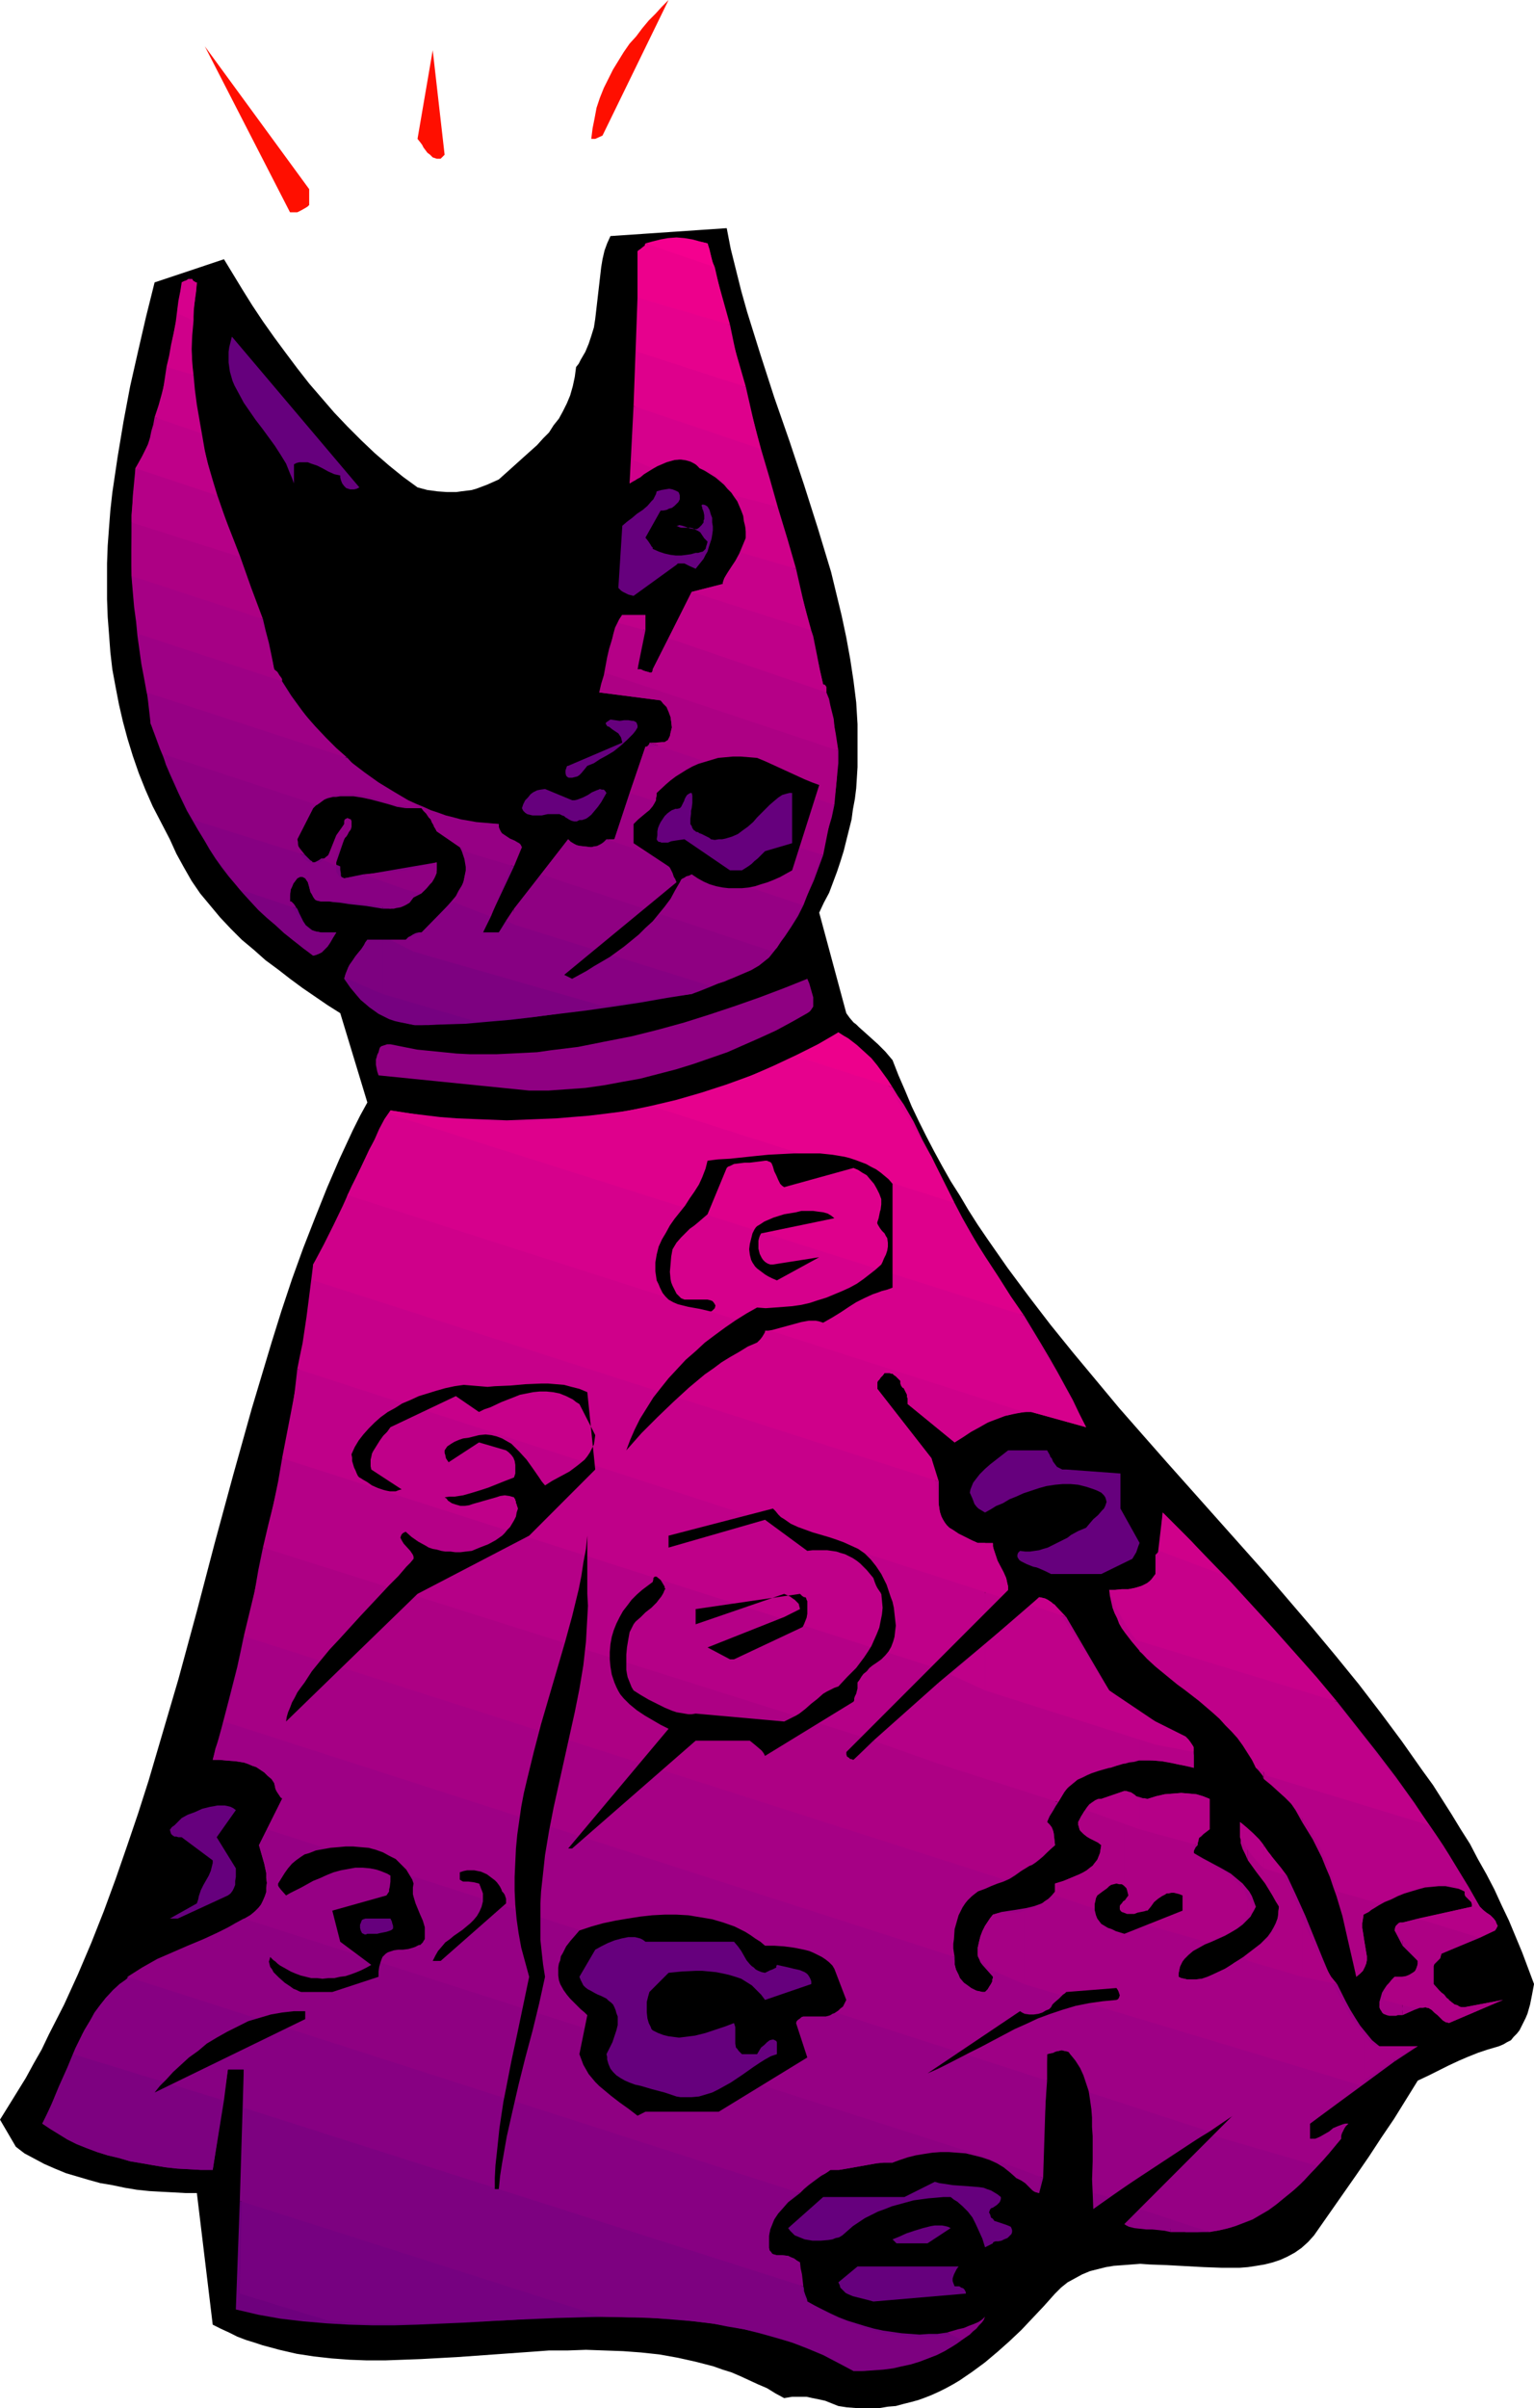<?xml version="1.0" encoding="UTF-8" standalone="no"?>
<svg
   version="1.0"
   width="99.253mm"
   height="155.668mm"
   id="svg145"
   sodipodi:docname="Dress 02.wmf"
   xmlns:inkscape="http://www.inkscape.org/namespaces/inkscape"
   xmlns:sodipodi="http://sodipodi.sourceforge.net/DTD/sodipodi-0.dtd"
   xmlns="http://www.w3.org/2000/svg"
   xmlns:svg="http://www.w3.org/2000/svg">
  <sodipodi:namedview
     id="namedview145"
     pagecolor="#ffffff"
     bordercolor="#000000"
     borderopacity="0.25"
     inkscape:showpageshadow="2"
     inkscape:pageopacity="0.0"
     inkscape:pagecheckerboard="0"
     inkscape:deskcolor="#d1d1d1"
     inkscape:document-units="mm" />
  <defs
     id="defs1">
    <pattern
       id="WMFhbasepattern"
       patternUnits="userSpaceOnUse"
       width="6"
       height="6"
       x="0"
       y="0" />
  </defs>
  <path
     style="fill:#000000;fill-opacity:1;fill-rule:evenodd;stroke:none"
     d="m 205.012,587.868 2.1,0.323 2.1,0.162 h 1.939 2.1 1.939 l 1.939,-0.323 1.939,-0.162 1.777,-0.485 1.939,-0.485 1.777,-0.485 1.777,-0.646 1.616,-0.646 1.777,-0.808 1.616,-0.808 1.777,-0.97 1.616,-0.97 3.07,-2.101 3.07,-2.262 3.07,-2.585 2.908,-2.585 2.908,-2.747 2.746,-2.909 2.746,-2.909 2.746,-3.07 1.454,-1.454 1.616,-1.293 1.777,-0.97 1.777,-0.97 1.939,-0.808 1.939,-0.485 1.939,-0.485 1.939,-0.323 2.262,-0.162 2.1,-0.162 2.1,-0.162 2.262,0.162 4.362,0.162 8.885,0.485 4.524,0.162 h 2.1 2.1 l 2.1,-0.162 2.1,-0.323 1.939,-0.323 1.939,-0.485 1.939,-0.646 1.777,-0.808 1.777,-0.97 1.616,-1.131 1.616,-1.454 1.454,-1.616 3.393,-4.848 3.393,-4.848 3.393,-4.848 3.231,-4.686 3.07,-4.686 3.07,-4.525 2.908,-4.686 2.908,-4.686 2.746,-1.293 2.585,-1.293 2.262,-1.131 2.423,-1.131 2.262,-0.97 2.423,-0.97 2.423,-0.808 2.746,-0.808 1.131,-0.485 0.808,-0.485 0.969,-0.485 0.646,-0.808 0.808,-0.808 0.646,-0.808 0.485,-0.97 0.485,-0.97 0.485,-0.97 0.485,-1.131 0.646,-2.262 0.485,-2.424 0.485,-2.585 -1.454,-3.878 -1.454,-3.878 -1.616,-3.878 -1.616,-3.878 -1.777,-3.717 -1.777,-3.878 -1.939,-3.717 -2.1,-3.717 -1.939,-3.717 -2.262,-3.555 -2.262,-3.717 -2.262,-3.555 -2.262,-3.555 -2.585,-3.555 -5.008,-7.11 -5.17,-6.948 -5.331,-6.948 -5.654,-6.948 -5.654,-6.787 -5.816,-6.787 -5.816,-6.787 -11.955,-13.412 -11.955,-13.412 -5.978,-6.787 -5.816,-6.625 -5.654,-6.787 -5.654,-6.787 -5.493,-6.787 -5.331,-6.948 -5.17,-6.948 -4.847,-6.948 -2.423,-3.555 -2.262,-3.555 -2.1,-3.555 -2.262,-3.555 -2.1,-3.717 -1.939,-3.555 -1.939,-3.717 -1.777,-3.555 -1.777,-3.717 -1.616,-3.878 -1.616,-3.717 -1.454,-3.717 -1.777,-2.101 -1.777,-1.778 -1.616,-1.454 -1.616,-1.454 -1.454,-1.293 -0.646,-0.646 -0.646,-0.485 -0.969,-1.131 -0.808,-1.131 -6.624,-24.562 1.131,-2.424 1.292,-2.424 0.969,-2.585 0.969,-2.585 0.808,-2.424 0.808,-2.585 0.646,-2.585 0.646,-2.585 0.646,-2.585 0.323,-2.424 0.485,-2.585 0.323,-2.585 0.162,-2.585 0.162,-2.585 v -5.333 -5.171 l -0.323,-5.333 -0.646,-5.171 -0.808,-5.332 -0.969,-5.333 -1.131,-5.333 -1.292,-5.332 -1.292,-5.333 -1.616,-5.333 -1.616,-5.333 -3.393,-10.665 -3.554,-10.665 -3.716,-10.665 -3.393,-10.503 -1.616,-5.171 -1.616,-5.171 -1.454,-5.171 -1.292,-5.171 -1.292,-5.171 -0.969,-5.009 -28.434,1.939 -0.808,1.778 -0.646,1.778 -0.485,2.101 -0.323,1.939 -0.485,4.201 -0.485,4.201 -0.485,4.201 -0.323,2.101 -0.646,2.101 -0.646,1.939 -0.808,1.939 -1.131,1.939 -0.485,0.97 -0.646,0.808 -0.323,2.424 -0.485,2.262 -0.646,2.262 -0.808,1.939 -0.969,1.939 -0.969,1.778 -1.292,1.616 -1.131,1.778 -1.454,1.454 -1.454,1.616 -3.07,2.747 -3.231,2.909 -3.07,2.747 -1.454,0.646 -1.454,0.646 -1.292,0.485 -1.292,0.485 -1.131,0.323 -1.292,0.162 -1.292,0.162 -1.131,0.162 h -2.423 l -2.262,-0.162 -2.423,-0.323 -2.423,-0.646 -3.554,-2.585 -3.393,-2.747 -3.554,-3.07 -3.231,-3.07 -3.393,-3.393 -3.231,-3.393 -3.07,-3.555 -3.07,-3.555 -2.908,-3.717 -2.908,-3.878 -2.746,-3.717 -2.746,-3.878 -2.585,-3.878 -2.423,-3.878 -2.262,-3.717 -2.262,-3.717 -16.963,5.656 -2.1,8.403 -1.939,8.403 -1.939,8.564 -1.616,8.564 -1.454,8.726 -0.646,4.363 -0.646,4.363 -0.485,4.363 -0.323,4.201 -0.323,4.363 -0.162,4.363 v 4.363 4.363 l 0.162,4.363 0.323,4.201 0.323,4.363 0.485,4.201 0.808,4.363 0.808,4.201 0.969,4.201 1.131,4.201 1.292,4.201 1.454,4.201 1.616,4.04 1.777,4.04 2.1,4.04 2.1,4.04 0.808,1.778 0.808,1.778 1.777,3.232 1.939,3.393 2.1,3.07 2.423,2.909 2.423,2.909 2.585,2.747 2.746,2.747 2.908,2.424 2.908,2.585 3.07,2.262 2.908,2.262 3.07,2.262 3.07,2.101 3.07,2.101 3.07,1.939 6.624,21.815 -1.777,3.232 -1.777,3.555 -3.231,6.948 -3.07,7.11 -2.908,7.272 -2.908,7.433 -2.746,7.595 -2.585,7.756 -2.423,7.756 -2.423,8.08 -2.423,8.08 -2.262,8.08 -2.262,8.08 -4.524,16.644 -4.362,16.644 -4.524,16.644 -2.423,8.241 -2.423,8.241 -2.423,8.241 -2.585,8.08 -2.746,8.08 -2.746,7.918 -2.908,7.918 -3.07,7.756 -3.231,7.595 -3.393,7.433 -3.716,7.272 -1.777,3.717 -1.939,3.393 -1.939,3.555 -2.1,3.393 -2.1,3.393 L 0,517.9 l 3.877,6.625 2.1,1.616 2.423,1.293 2.423,1.293 2.585,1.131 2.746,1.131 2.746,0.808 2.746,0.808 2.908,0.808 2.908,0.485 3.07,0.646 2.908,0.485 3.07,0.323 2.908,0.162 3.07,0.162 2.908,0.162 h 2.746 l 3.877,32.157 1.939,0.97 2.1,0.97 1.939,0.97 2.1,0.808 2.1,0.646 1.939,0.646 4.2,1.131 4.2,0.97 4.2,0.646 4.362,0.485 4.362,0.323 4.2,0.162 h 4.524 l 4.362,-0.162 4.362,-0.162 8.885,-0.485 9.047,-0.646 9.047,-0.646 4.362,-0.323 h 4.524 l 4.524,-0.162 4.524,0.162 4.524,0.162 4.362,0.323 4.524,0.485 4.524,0.808 4.362,0.97 4.362,1.131 2.262,0.808 2.1,0.646 2.262,0.97 2.1,0.97 2.1,0.97 2.262,0.97 2.1,1.293 2.1,1.131 0.969,-0.162 0.969,-0.162 h 1.939 1.616 l 1.454,0.323 1.616,0.323 1.454,0.323 1.616,0.646 z"
     id="path1" />
  <path
     style="fill:#6e007d;fill-opacity:1;fill-rule:evenodd;stroke:none"
     d="m 58.644,537.775 -0.969,26.501 2.746,0.646 2.746,0.646 5.493,0.97 5.493,0.646 5.654,0.485 5.493,0.323 5.654,0.162 h 5.654 l 5.493,-0.162 11.309,-0.485 11.309,-0.646 11.309,-0.485 5.654,-0.162 5.654,-0.162 z"
     id="path2" />
  <path
     style="fill:#760180;fill-opacity:1;fill-rule:evenodd;stroke:none"
     d="m 235.223,571.709 -1.292,0.97 -1.292,0.808 -1.454,0.808 -1.454,0.646 -1.454,0.646 -1.454,0.646 -1.777,0.485 -1.616,0.646 -1.777,0.485 -1.616,0.323 -1.777,0.323 -1.939,0.323 -1.777,0.162 -1.939,0.162 -1.939,0.162 h -1.939 l -3.716,-1.939 -3.716,-1.939 -3.877,-1.616 -3.716,-1.454 -3.877,-1.131 -4.039,-1.131 -3.877,-0.97 -3.877,-0.646 -4.039,-0.808 -4.039,-0.485 -4.039,-0.323 -4.039,-0.323 -4.039,-0.323 h -4.039 l -8.239,-0.162 -8.078,0.162 -8.239,0.323 -4.2,0.323 -4.039,0.162 -8.239,0.323 -8.239,0.323 h -8.078 -4.039 -4.039 l -4.039,-0.323 -4.039,-0.323 -21.648,-6.625 0.969,-45.407 136.836,43.63 0.162,0.646 v 0.485 l 0.323,0.97 0.323,0.808 0.162,0.485 v 0.323 l 1.777,0.97 1.939,0.97 1.939,0.97 2.1,0.97 2.1,0.808 2.1,0.646 2.1,0.646 2.262,0.646 2.262,0.485 2.262,0.323 2.262,0.323 2.262,0.162 2.1,0.162 2.262,-0.162 h 2.1 l 2.262,-0.323 z"
     id="path3" />
  <path
     style="fill:#760180;fill-opacity:1;fill-rule:evenodd;stroke:none"
     d="m 17.933,501.902 -0.646,2.101 -0.808,2.101 -1.939,4.201 -2.1,4.201 -2.1,4.363 1.939,1.293 2.1,1.293 2.1,1.293 2.262,1.131 2.423,0.97 2.585,0.97 2.585,0.808 2.746,0.646 2.746,0.808 2.908,0.485 2.746,0.485 2.908,0.485 2.908,0.323 2.908,0.162 2.908,0.162 h 2.908 l 2.746,-16.967 z"
     id="path4" />
  <path
     style="fill:#7d0180;fill-opacity:1;fill-rule:evenodd;stroke:none"
     d="m 208.728,579.304 h 2.585 l 2.423,-0.162 2.262,-0.162 2.423,-0.323 2.1,-0.485 2.262,-0.485 2.1,-0.646 2.1,-0.808 2.1,-0.808 1.939,-0.97 1.777,-1.131 1.777,-1.131 1.777,-1.293 1.616,-1.454 1.454,-1.616 1.454,-1.778 -0.969,0.97 -1.131,0.646 -1.292,0.808 -1.131,0.485 -1.292,0.485 -1.454,0.485 -1.292,0.323 -1.292,0.323 -1.454,0.162 -1.454,0.162 -2.908,0.162 -3.07,-0.162 -2.908,-0.323 -3.07,-0.485 -2.908,-0.808 -2.908,-0.808 -2.908,-1.131 -2.746,-1.131 -2.585,-1.131 -2.423,-1.454 -2.262,-1.293 -0.646,-0.808 -0.485,-0.97 -0.162,-0.97 -0.323,-1.293 -0.162,-1.293 v -1.293 -2.909 l -0.808,-0.485 -0.646,-0.485 -0.808,-0.323 -0.646,-0.323 -1.454,-0.162 h -1.292 l -0.646,-0.162 -0.485,-0.162 -0.323,-0.485 -0.323,-0.323 -0.162,-0.646 v -0.646 -1.454 -0.808 l 0.162,-0.808 0.162,-0.808 0.323,-0.808 0.323,-0.808 0.323,-0.808 0.969,-1.454 1.292,-1.454 1.131,-1.293 1.454,-1.131 1.454,-1.131 -164.462,-52.84 v 0.323 l -0.162,0.162 -0.323,0.485 -0.646,0.323 -0.808,0.485 -1.616,1.454 -1.616,1.778 -1.454,1.778 -1.454,1.939 -1.131,2.101 -1.292,2.101 -1.131,2.262 -1.131,2.262 -1.939,4.686 -2.1,4.686 -1.939,4.686 -0.969,2.262 -1.131,2.101 1.939,1.293 2.1,1.293 2.1,1.293 2.262,1.131 2.423,0.97 2.585,0.97 2.585,0.808 2.746,0.646 2.746,0.808 2.908,0.485 2.746,0.485 2.908,0.485 2.908,0.323 2.908,0.162 2.908,0.162 h 2.908 l 3.716,-24.562 h 3.877 l -0.969,32.157 88.693,28.278 7.916,0.162 3.877,0.162 4.039,0.162 3.877,0.323 3.877,0.485 4.039,0.485 3.877,0.646 3.877,0.808 3.877,0.808 3.716,1.131 3.877,1.293 3.716,1.293 3.716,1.616 3.554,1.939 z"
     id="path5" />
  <path
     style="fill:#870082;fill-opacity:1;fill-rule:evenodd;stroke:none"
     d="m 235.223,571.709 0.969,-0.646 0.969,-0.646 0.808,-0.808 0.808,-0.646 0.646,-0.808 0.646,-0.646 0.485,-0.646 0.323,-0.808 -0.646,0.646 -0.969,0.646 -1.131,0.485 -1.292,0.485 -1.131,0.485 -1.454,0.323 -2.746,0.808 z"
     id="path6" />
  <path
     style="fill:#870082;fill-opacity:1;fill-rule:evenodd;stroke:none"
     d="m 196.45,558.62 -0.162,-1.454 -0.162,-1.454 -0.323,-1.454 -0.162,-1.454 -0.808,-0.485 -0.646,-0.485 -0.808,-0.323 -0.646,-0.323 -1.454,-0.162 h -1.292 l -0.646,-0.162 -0.485,-0.162 -0.323,-0.485 -0.323,-0.323 -0.162,-0.646 v -0.646 -1.454 -1.293 l 0.323,-1.454 0.485,-1.293 0.646,-1.293 0.808,-1.131 0.969,-1.131 0.969,-1.131 1.131,-1.131 2.423,-2.101 2.585,-1.778 2.423,-1.778 1.131,-0.646 1.131,-0.808 h 2.1 l 1.939,-0.323 7.27,-1.293 1.777,-0.162 h 2.1 l 2.1,-1.131 2.1,-0.646 2.262,-0.646 2.1,-0.485 2.262,-0.323 h 2.423 2.262 l 2.423,0.323 -176.579,-56.718 -2.1,1.131 -1.939,1.131 -3.877,1.939 -1.939,0.97 -1.939,0.808 -3.716,1.616 -3.877,1.778 -3.716,1.939 -1.777,0.97 -1.939,1.131 -1.777,1.293 -1.777,1.293 -1.616,1.616 -1.777,1.778 -1.454,1.939 -1.454,2.101 -1.454,2.424 -1.292,2.262 -1.131,2.424 -1.131,2.585 36.834,11.311 0.969,-7.595 h 3.877 v 9.372 z"
     id="path7" />
  <path
     style="fill:#870082;fill-opacity:1;fill-rule:evenodd;stroke:none"
     d="m 244.755,528.403 0.646,0.323 0.485,0.323 1.131,0.808 0.808,0.97 0.323,0.646 0.323,0.646 0.646,0.323 0.646,0.323 0.969,0.646 0.646,0.646 0.646,0.646 0.485,0.485 0.485,0.323 0.485,0.162 0.646,0.162 0.969,-3.717 -10.339,-3.878 z"
     id="path8" />
  <path
     style="fill:#870082;fill-opacity:1;fill-rule:evenodd;stroke:none"
     d="m 267.372,535.836 v 3.878 l 3.877,-2.909 z"
     id="path9" />
  <path
     style="fill:#870082;fill-opacity:1;fill-rule:evenodd;stroke:none"
     d="m 278.681,539.714 -3.716,3.717 0.646,0.323 0.808,0.323 1.616,0.162 1.939,0.162 h 3.716 l 2.1,0.162 2.1,0.162 1.131,0.323 0.969,0.323 h 5.816 z"
     id="path10" />
  <path
     style="fill:#8f0082;fill-opacity:1;fill-rule:evenodd;stroke:none"
     d="m 286.274,532.12 v 13.25 h 3.716 2.746 l 2.423,-0.162 2.423,-0.162 2.262,-0.485 2.262,-0.646 2.1,-0.808 2.1,-0.808 1.939,-1.131 1.939,-1.131 1.777,-1.293 1.777,-1.454 1.777,-1.454 3.393,-3.07 3.231,-3.555 -25.526,-7.433 z"
     id="path11" />
  <path
     style="fill:#8f0082;fill-opacity:1;fill-rule:evenodd;stroke:none"
     d="m 286.274,518.869 v 7.595 l 9.532,-5.656 z"
     id="path12" />
  <path
     style="fill:#8f0082;fill-opacity:1;fill-rule:evenodd;stroke:none"
     d="m 195.642,535.836 0.969,-0.97 1.131,-0.97 0.969,-0.808 0.969,-0.808 0.969,-0.646 0.969,-0.485 0.808,-0.485 0.646,-0.485 h 2.1 l 1.939,-0.323 7.27,-1.293 1.777,-0.162 h 2.1 l 1.777,-0.646 1.939,-0.646 1.939,-0.485 1.939,-0.323 2.1,-0.323 2.1,-0.162 h 1.939 l 2.1,0.162 2.1,0.162 1.939,0.485 1.939,0.485 1.939,0.646 1.777,0.808 1.616,0.97 1.616,1.293 1.454,1.293 0.646,0.323 0.646,0.323 0.969,0.646 0.646,0.646 0.646,0.646 0.485,0.485 0.485,0.323 0.485,0.162 0.646,0.162 1.939,-27.47 -190.795,-61.405 -1.939,3.878 v 0 l 0.646,2.262 0.646,2.262 0.485,2.262 v 1.293 l 0.162,1.131 -0.162,1.131 v 1.131 l -0.323,0.97 -0.485,1.131 -0.485,0.97 -0.646,0.808 -0.808,0.808 -0.969,0.808 -1.939,1.131 -1.939,1.131 -1.939,0.97 -1.939,0.97 -3.877,1.778 -3.877,1.616 -3.716,1.616 -3.716,1.616 -3.716,2.101 -1.777,1.131 -1.777,1.131 z"
     id="path13" />
  <path
     style="fill:#8f0082;fill-opacity:1;fill-rule:evenodd;stroke:none"
     d="m 286.274,526.464 v -7.595 l -19.871,-7.595 0.323,1.616 0.323,1.616 0.162,1.778 v 1.616 l 0.162,3.555 v 3.717 l -0.162,3.555 -0.162,3.717 0.162,3.555 0.162,3.717 z"
     id="path14" />
  <path
     style="fill:#8f0082;fill-opacity:1;fill-rule:evenodd;stroke:none"
     d="m 286.274,545.37 v -13.25 l -11.309,11.311 0.485,0.323 0.646,0.323 1.292,0.323 1.454,0.162 1.454,0.162 h 0.808 0.646 l 1.616,0.162 1.454,0.162 z"
     id="path15" />
  <path
     style="fill:#960084;fill-opacity:1;fill-rule:evenodd;stroke:none"
     d="m 244.755,528.403 -4.2,-1.454 -4.362,-1.454 -176.579,-56.718 h 0.323 l 0.323,-0.162 0.646,-0.323 0.323,-0.323 0.162,-0.162 v 0 l 0.969,-0.808 0.808,-0.808 0.646,-0.808 0.485,-0.97 0.485,-1.131 0.323,-0.97 v -1.131 l 0.162,-1.131 -0.162,-1.131 v -1.293 l -0.485,-2.262 -0.646,-2.262 -0.646,-2.262 v 0 l 5.654,-11.311 v -0.162 l -0.323,-0.162 -0.323,-0.485 -0.323,-0.485 -0.323,-0.485 -0.323,-0.646 -0.162,-0.808 -0.162,-0.646 -0.646,-0.97 -0.969,-0.808 -0.808,-0.808 -0.969,-0.646 -0.969,-0.646 -0.969,-0.323 -1.131,-0.485 -0.969,-0.323 -2.1,-0.323 -2.1,-0.162 -1.777,-0.162 h -1.616 l 0.323,-1.293 0.323,-1.454 0.808,-2.262 0.646,-2.262 0.646,-2.101 178.679,57.526 v 0.97 0.808 l 0.162,0.646 0.162,0.646 0.323,0.646 0.323,0.646 0.323,0.808 0.969,1.131 1.131,0.808 0.646,0.485 0.646,0.323 0.646,0.323 0.808,0.162 0.646,0.162 h 0.646 l 0.646,-0.646 0.485,-0.808 0.323,-0.485 0.323,-0.646 v -0.485 l 0.162,-0.323 v -0.323 0 -0.485 l -0.162,-0.323 -0.323,-0.485 -0.323,-0.485 v -0.162 h -0.162 l 90.793,28.44 -12.278,9.372 v 3.717 h 0.646 0.646 l 1.131,-0.485 1.131,-0.646 1.131,-0.646 0.969,-0.808 1.131,-0.485 1.292,-0.485 0.646,-0.162 h 0.646 v 0 l -0.323,0.323 -0.323,0.323 -0.323,0.485 -0.323,0.646 -0.323,0.646 -0.162,0.646 v 0.646 l -1.454,1.778 -1.616,1.939 -1.616,1.778 -1.616,1.778 -1.777,1.778 -1.777,1.939 -1.777,1.616 -2.1,1.616 -1.939,1.616 -2.1,1.454 -2.262,1.293 -2.262,1.131 -2.262,0.97 -2.423,0.97 -2.585,0.646 -2.585,0.485 -17.125,-5.656 22.779,-22.784 -30.211,19.876 -3.877,-0.97 -0.162,-2.262 v -2.424 -4.525 -4.686 l -0.162,-2.262 v -2.262 l -0.162,-2.101 -0.323,-2.262 -0.323,-2.101 -0.646,-1.939 -0.646,-1.939 -0.808,-1.778 -1.131,-1.778 -1.292,-1.616 -0.323,-0.485 -0.323,-0.162 -0.808,-0.162 -0.646,-0.162 -0.646,0.162 -0.808,0.162 -0.646,0.323 -0.808,0.162 -0.646,0.162 -0.969,30.218 -10.339,-3.878 z"
     id="path16" />
  <path
     style="fill:#9e0085;fill-opacity:1;fill-rule:evenodd;stroke:none"
     d="m 341.041,499.963 v 3.717 l 5.654,-3.717 z"
     id="path17" />
  <path
     style="fill:#9e0085;fill-opacity:1;fill-rule:evenodd;stroke:none"
     d="m 341.041,490.429 v 0.97 h 0.808 l 0.808,-0.162 h 0.485 l 0.485,-0.162 0.646,-0.323 0.646,-0.323 z"
     id="path18" />
  <path
     style="fill:#9e0085;fill-opacity:1;fill-rule:evenodd;stroke:none"
     d="m 341.041,491.399 v -0.97 l -2.746,-1.778 v 0 l -0.162,0.162 -0.323,0.323 -0.323,0.646 -0.162,0.323 v 0.323 l 0.323,0.646 0.485,0.485 0.485,0.323 0.646,0.162 h 0.485 0.485 l 0.485,-0.323 z"
     id="path19" />
  <path
     style="fill:#9e0085;fill-opacity:1;fill-rule:evenodd;stroke:none"
     d="m 341.041,503.68 v -3.717 h -3.716 l -1.777,-1.454 -1.454,-1.778 -1.454,-1.778 -1.131,-1.778 -1.292,-2.101 -1.131,-2.101 -2.1,-4.201 -22.779,-6.625 -1.292,0.808 -1.131,0.646 -0.969,0.808 -1.292,0.646 -2.746,1.293 -1.454,0.646 -1.454,0.485 -1.454,0.162 h -1.454 -0.646 l -0.646,-0.162 -0.808,-0.162 -0.646,-0.323 v -0.808 l 0.162,-0.808 0.162,-0.808 0.485,-1.293 0.323,-0.646 0.808,-0.97 0.969,-0.97 0.969,-0.808 1.292,-0.808 1.454,-0.646 -36.834,-11.311 -0.808,0.646 -0.808,0.485 -0.808,0.485 -0.808,0.323 -1.777,0.646 -1.939,0.485 -1.939,0.323 -0.969,0.162 -1.131,0.162 -2.1,0.323 -2.1,0.646 -0.646,0.808 -0.646,0.97 -0.646,0.97 -0.646,1.293 -0.485,1.293 -0.323,1.293 -0.323,1.454 v 1.454 0.646 l 0.323,0.646 0.323,0.808 0.485,0.646 1.292,1.454 1.292,1.454 v 0 0.323 l -0.162,0.323 v 0.485 l -0.323,0.646 -0.323,0.485 -0.485,0.808 -0.646,0.646 H 240.231 l -0.646,-0.162 -0.808,-0.162 -0.646,-0.323 -0.646,-0.323 -0.646,-0.485 -1.131,-0.808 -0.969,-1.131 -0.323,-0.808 -0.323,-0.646 -0.323,-0.646 -0.162,-0.646 -0.162,-0.646 v -0.808 l -0.323,-0.97 -0.323,-1.131 v -1.131 l -0.162,-1.293 0.162,-1.131 v -1.131 l 0.323,-1.293 0.323,-1.131 0.323,-1.131 0.485,-1.131 0.646,-0.97 0.646,-1.131 0.646,-0.97 0.969,-0.808 0.808,-0.808 1.131,-0.808 0.969,-0.646 0.969,-0.485 0.808,-0.323 0.808,-0.323 0.808,-0.323 0.808,-0.162 1.292,-0.646 -185.949,-59.466 -0.808,3.878 -0.808,3.717 -1.939,7.595 -1.939,7.433 -2.1,7.595 h 1.616 l 1.777,0.162 2.1,0.162 2.1,0.323 0.969,0.323 1.131,0.485 0.969,0.323 0.969,0.646 0.969,0.646 0.808,0.808 0.969,0.808 0.646,0.97 0.162,0.646 0.162,0.808 0.323,0.646 0.323,0.485 0.323,0.485 0.323,0.485 0.323,0.162 v 0.162 l -3.716,7.433 190.795,61.405 v -6.464 l 0.646,-0.162 0.808,-0.162 0.646,-0.323 0.808,-0.162 0.646,-0.162 0.646,0.162 0.808,0.162 0.323,0.162 0.323,0.485 0.969,0.97 0.808,1.131 0.646,1.131 0.646,1.131 0.485,1.131 0.485,1.293 0.323,1.293 0.323,1.293 29.403,9.534 5.654,-3.878 -4.847,4.848 25.526,7.433 0.808,-0.808 0.646,-0.646 1.454,-1.778 1.454,-1.778 1.454,-1.616 v -0.646 l 0.162,-0.646 0.323,-0.646 0.323,-0.646 0.323,-0.485 0.323,-0.323 0.323,-0.323 v 0 h -0.646 l -0.646,0.162 -1.292,0.485 -1.131,0.485 -0.969,0.808 -1.131,0.646 -1.131,0.646 -1.131,0.485 h -0.646 -0.646 v -3.717 z"
     id="path20" />
  <path
     style="fill:#a60085;fill-opacity:1;fill-rule:evenodd;stroke:none"
     d="m 342.979,499.963 v 1.939 l 3.716,-1.939 z"
     id="path21" />
  <path
     style="fill:#a60085;fill-opacity:1;fill-rule:evenodd;stroke:none"
     d="m 342.979,482.996 v 9.372 l 1.454,-0.646 1.454,-0.646 1.292,-0.485 h 0.808 l 0.646,-0.162 0.323,0.162 h 0.323 l 0.808,0.485 0.646,0.646 0.808,0.646 0.646,0.646 0.646,0.646 0.808,0.485 h 0.323 l 0.323,0.162 13.247,-5.656 -9.37,1.778 h -0.162 -0.162 -0.485 l -0.485,-0.162 -0.485,-0.323 -0.646,-0.162 -0.646,-0.485 -0.808,-0.646 v -0.162 l -0.323,-0.162 -0.323,-0.323 -0.485,-0.646 -0.646,-0.485 -0.646,-0.646 -1.292,-1.454 v -3.717 -0.646 l 0.162,-0.485 0.808,-0.808 0.646,-0.646 0.162,-0.646 0.162,-0.485 9.37,-3.878 -15.186,-4.686 -3.716,0.97 v 5.656 l 3.716,3.717 v 0.97 l -0.323,0.808 -0.323,0.646 -0.485,0.646 -0.646,0.323 -0.485,0.323 -0.808,0.162 z"
     id="path22" />
  <path
     style="fill:#a60085;fill-opacity:1;fill-rule:evenodd;stroke:none"
     d="m 342.979,475.401 v -5.656 h -0.162 -0.162 -0.323 l -0.323,0.162 -0.323,0.323 -0.323,0.323 -0.162,0.323 -0.162,0.808 z"
     id="path23" />
  <path
     style="fill:#a60085;fill-opacity:1;fill-rule:evenodd;stroke:none"
     d="m 342.979,492.368 v -9.372 h -1.939 l -1.292,1.454 -0.646,0.646 -0.646,0.97 -0.485,0.808 -0.323,1.131 -0.323,1.131 v 1.293 l 0.162,0.485 0.323,0.485 0.162,0.323 0.323,0.323 0.808,0.323 0.646,0.162 h 0.808 0.808 l 0.485,-0.162 h 0.323 z"
     id="path24" />
  <path
     style="fill:#a60085;fill-opacity:1;fill-rule:evenodd;stroke:none"
     d="m 342.979,501.902 v -1.939 h -5.654 l -0.646,-0.162 -0.646,-0.162 -0.485,-0.323 -0.485,-0.485 -0.808,-0.97 -0.808,-0.808 v 11.311 z"
     id="path25" />
  <path
     style="fill:#a60085;fill-opacity:1;fill-rule:evenodd;stroke:none"
     d="m 333.448,465.059 v 2.747 l 0.646,-0.323 0.646,-0.323 0.969,-0.808 0.808,-0.646 0.808,-0.646 z"
     id="path26" />
  <path
     style="fill:#a60085;fill-opacity:1;fill-rule:evenodd;stroke:none"
     d="m 333.448,467.806 v -2.747 l -6.462,-2.909 0.969,2.424 0.808,2.585 0.646,2.424 0.646,2.585 0.323,2.585 0.485,2.747 0.323,2.585 0.485,2.909 0.969,-0.808 0.646,-0.646 0.485,-0.97 0.323,-0.808 0.162,-0.808 v -0.97 l -0.162,-0.97 -0.162,-0.97 -0.323,-1.939 -0.323,-2.101 -0.162,-0.97 v -1.131 l 0.162,-0.97 z"
     id="path27" />
  <path
     style="fill:#a60085;fill-opacity:1;fill-rule:evenodd;stroke:none"
     d="m 333.448,508.366 v -11.311 l -1.454,-1.939 -1.454,-2.101 -1.292,-2.262 -1.292,-2.424 -1.292,-2.424 -1.131,-2.424 -2.1,-5.009 -2.1,-5.171 -2.1,-5.171 -2.262,-5.009 -1.131,-2.424 -1.131,-2.424 -6.624,-2.747 1.292,2.747 1.454,2.424 1.131,2.585 0.323,1.293 0.485,1.293 -0.162,1.454 -0.162,1.293 -0.485,1.293 -0.485,0.97 -0.646,1.131 -0.808,1.131 -0.808,0.808 -0.969,0.97 -2.1,1.616 -2.1,1.616 -2.262,1.454 -2.262,1.454 -2.746,1.293 -1.454,0.646 -1.454,0.485 -1.454,0.162 h -1.454 -0.646 l -0.646,-0.162 -0.808,-0.162 -0.646,-0.323 v -0.808 l 0.162,-0.808 0.162,-0.808 0.323,-0.646 0.323,-0.646 0.485,-0.646 0.485,-0.485 0.485,-0.485 1.131,-0.97 1.454,-0.808 1.454,-0.808 1.616,-0.646 3.231,-1.454 1.454,-0.808 1.616,-0.97 1.292,-0.97 1.292,-1.293 0.646,-0.646 0.323,-0.646 0.485,-0.808 0.485,-0.97 -0.485,-1.293 -0.485,-1.293 -0.646,-1.131 -0.808,-0.97 -0.808,-0.97 -0.969,-0.808 -0.969,-0.808 -0.969,-0.808 -2.262,-1.293 -4.524,-2.424 -2.262,-1.293 v -0.485 l 0.162,-0.323 0.323,-0.646 0.323,-0.323 0.162,-0.162 v 0 0 l -27.303,-8.564 -0.485,0.323 -0.162,0.323 -0.485,0.808 -0.323,0.646 -0.485,0.808 v 0.646 l 0.162,0.485 0.162,0.646 0.162,0.323 0.808,0.808 0.808,0.646 0.808,0.485 0.969,0.485 0.969,0.485 0.808,0.646 -0.162,0.97 -0.162,0.97 -0.323,0.808 -0.323,0.808 -0.646,0.808 -0.485,0.646 -0.646,0.485 -0.808,0.646 -0.808,0.485 -0.969,0.485 -1.939,0.808 -1.939,0.808 -2.1,0.646 v 1.939 l -0.808,0.97 -0.808,0.808 -0.969,0.646 -0.808,0.646 -1.131,0.485 -0.969,0.485 -2.1,0.646 v 17.937 l 82.231,24.723 z"
     id="path28" />
  <path
     style="fill:#a60085;fill-opacity:1;fill-rule:evenodd;stroke:none"
     d="m 250.409,438.558 v 17.937 l 0.969,-0.485 0.969,-0.323 0.969,-0.646 0.808,-0.646 0.969,-0.808 0.808,-0.808 0.969,-0.97 1.131,-0.97 -0.162,-1.454 -0.162,-1.454 -0.162,-0.646 -0.323,-0.808 -0.485,-0.646 -0.646,-0.646 0.646,-1.454 0.808,-1.293 0.646,-1.131 0.323,-0.485 0.323,-0.485 v 0 z"
     id="path29" />
  <path
     style="fill:#a60085;fill-opacity:1;fill-rule:evenodd;stroke:none"
     d="M 250.409,456.495 V 438.558 l -36.834,-13.25 -4.847,4.686 v 0 h -0.162 l -0.323,-0.162 h -0.323 l -0.323,-0.323 -0.485,-0.323 -0.162,-0.485 v -0.646 l 3.716,-3.717 -146.368,-46.215 -1.131,5.494 -0.969,5.656 -1.131,5.333 -1.131,5.333 -1.292,5.332 -1.131,5.171 -1.292,5.171 -1.454,5.009 178.679,57.526 -0.162,-0.97 -0.162,-1.131 v -1.131 l 0.162,-1.131 0.162,-2.424 0.323,-1.131 0.323,-1.131 0.323,-1.131 0.485,-0.97 0.485,-0.97 0.646,-0.97 0.646,-0.808 0.808,-0.808 0.808,-0.646 0.808,-0.646 1.777,-0.646 1.454,-0.646 1.616,-0.646 1.454,-0.485 1.454,-0.646 1.292,-0.808 1.131,-0.808 z"
     id="path30" />
  <path
     style="fill:#a60085;fill-opacity:1;fill-rule:evenodd;stroke:none"
     d="m 250.409,484.773 v -17.937 l -0.808,0.323 -0.808,0.162 h -0.808 -0.969 -2.1 l -0.969,0.162 -1.131,0.323 -0.646,0.808 -0.646,0.97 -0.646,0.97 -0.646,1.293 -0.485,1.293 -0.323,1.293 -0.323,1.454 v 1.454 0.323 l 0.162,0.323 0.162,0.485 0.323,0.323 0.485,0.485 0.485,0.485 0.485,0.646 0.646,0.646 z"
     id="path31" />
  <path
     style="fill:#ad0084;fill-opacity:1;fill-rule:evenodd;stroke:none"
     d="m 318.423,468.776 v 14.22 l 8.562,1.778 -1.454,-1.778 -1.131,-1.939 -1.131,-1.939 -0.969,-1.939 -0.969,-2.101 -0.969,-2.101 z"
     id="path32" />
  <path
     style="fill:#ad0084;fill-opacity:1;fill-rule:evenodd;stroke:none"
     d="m 318.423,437.589 v 7.595 l 1.292,2.101 1.292,2.101 1.131,2.262 1.131,2.262 0.969,2.424 0.969,2.262 0.808,2.424 0.808,2.262 1.454,4.848 1.131,5.009 2.262,9.857 0.969,-0.808 0.646,-0.646 0.485,-0.97 0.323,-0.808 0.162,-0.808 v -0.97 l -0.162,-0.97 -0.162,-0.97 -0.323,-1.939 -0.323,-2.101 -0.162,-0.97 v -1.131 l 0.162,-0.97 0.162,-1.131 1.131,-0.808 1.292,-0.646 1.292,-0.808 1.454,-0.808 1.616,-0.646 1.616,-0.808 1.616,-0.646 1.616,-0.485 1.616,-0.485 1.777,-0.485 1.777,-0.162 1.616,-0.162 h 1.616 l 1.616,0.323 1.616,0.323 1.454,0.646 v 0.646 l 0.162,0.485 0.808,0.808 0.646,0.646 0.162,0.485 v 0.646 l -16.963,3.878 h -0.162 -0.162 -0.323 l -0.323,0.162 -0.323,0.323 -0.323,0.323 -0.162,0.323 -0.162,0.808 5.654,7.433 v 0.646 l -0.162,0.646 -0.162,0.485 -0.162,0.485 -0.323,0.323 -0.485,0.323 -0.808,0.485 -0.808,0.323 -0.969,0.162 h -0.969 -0.808 l -0.323,0.323 -0.485,0.485 -0.485,0.646 -0.485,0.646 -0.323,0.808 -0.323,0.808 -0.162,0.97 -0.162,0.97 6.624,1.778 h 3.716 l 0.323,0.162 h 0.323 l 0.808,0.485 0.646,0.646 0.808,0.646 0.646,0.646 0.646,0.646 0.808,0.485 h 0.323 l 0.323,0.162 13.247,-5.656 -9.37,1.778 h -0.162 -0.162 -0.485 l -0.485,-0.162 -0.485,-0.323 -0.646,-0.162 -0.646,-0.485 -0.808,-0.646 v -0.162 l -0.323,-0.162 -0.323,-0.323 -0.485,-0.646 -0.646,-0.485 -0.646,-0.646 -1.292,-1.454 v -3.717 -0.646 l 0.162,-0.485 0.808,-0.808 0.646,-0.646 0.162,-0.646 0.162,-0.485 13.086,-5.656 0.323,-0.485 0.162,-0.323 0.162,-0.323 -0.162,-0.323 -0.162,-0.323 -0.162,-0.485 -0.485,-0.646 -0.808,-0.808 -0.969,-0.646 -0.808,-0.646 -0.808,-0.808 -2.746,-4.848 -3.07,-5.009 -3.07,-5.009 -1.616,-2.424 -1.777,-2.585 z"
     id="path33" />
  <path
     style="fill:#ad0084;fill-opacity:1;fill-rule:evenodd;stroke:none"
     d="m 318.423,445.184 v -7.595 l -8.562,-3.717 1.454,1.293 1.292,1.454 1.131,1.454 1.131,1.454 0.969,1.293 0.969,1.454 0.808,1.454 z"
     id="path34" />
  <path
     style="fill:#ad0084;fill-opacity:1;fill-rule:evenodd;stroke:none"
     d="m 318.423,482.996 v -14.22 l -1.131,-3.232 -1.292,-2.909 -1.292,-2.909 -1.454,-2.747 -1.777,-2.585 -0.808,-1.293 -0.969,-1.131 -1.131,-1.131 -0.969,-0.97 -1.131,-0.97 -1.292,-0.97 v 6.625 l 2.1,2.909 2.1,2.747 1.777,2.909 0.808,1.454 0.808,1.293 -0.162,1.131 v 0.97 l -0.162,0.808 -0.162,0.97 -0.323,0.808 -0.323,0.808 -0.485,0.646 -0.485,0.646 -0.969,1.293 -1.292,1.131 -1.616,1.131 -1.616,1.131 v 1.778 z"
     id="path35" />
  <path
     style="fill:#ad0084;fill-opacity:1;fill-rule:evenodd;stroke:none"
     d="m 305.176,464.09 v 3.717 h 0.323 l 0.323,-0.162 0.323,-0.323 0.323,-0.646 0.323,-0.485 0.323,-0.323 h -0.323 -0.323 l -0.323,-0.485 -0.323,-0.646 -0.323,-0.323 z"
     id="path36" />
  <path
     style="fill:#ad0084;fill-opacity:1;fill-rule:evenodd;stroke:none"
     d="m 305.176,454.556 v -6.625 -0.323 l -0.162,-0.323 -0.323,-0.808 -0.646,-0.646 -0.808,-0.646 v 3.717 l 0.162,0.646 v 0.808 l 0.485,1.454 0.646,1.293 z"
     id="path37" />
  <path
     style="fill:#ad0084;fill-opacity:1;fill-rule:evenodd;stroke:none"
     d="m 305.176,467.806 v -3.717 l -0.485,-1.131 -0.323,-0.97 -0.646,-0.808 -0.808,-0.808 -0.646,-0.646 -0.808,-0.808 -1.777,-1.293 -1.939,-1.131 -3.877,-2.424 -1.939,-1.293 v -0.808 l 0.162,-0.485 v -0.646 l 0.162,-0.323 0.485,-0.808 0.485,-0.646 0.485,-0.323 0.646,-0.646 0.646,-0.485 0.808,-0.646 v -7.433 l -1.616,-0.646 -1.616,-0.485 -1.777,-0.162 -1.939,-0.162 -1.939,0.162 -2.1,0.162 -2.1,0.485 -2.1,0.646 -0.646,-0.162 h -0.485 l -0.485,-0.162 -0.485,-0.162 -0.646,-0.162 -0.808,-0.162 -0.808,-0.162 h -0.646 -0.646 v 30.218 l 19.871,5.656 1.454,-0.323 1.454,-0.646 1.454,-0.485 1.454,-0.808 1.454,-0.808 1.131,-1.131 1.131,-1.131 0.485,-0.646 z"
     id="path38" />
  <path
     style="fill:#ad0084;fill-opacity:1;fill-rule:evenodd;stroke:none"
     d="m 305.176,479.118 v -1.778 l -0.969,0.808 z"
     id="path39" />
  <path
     style="fill:#ad0084;fill-opacity:1;fill-rule:evenodd;stroke:none"
     d="m 274.965,423.369 v 7.595 l 1.131,-0.323 1.292,-0.162 1.131,-0.323 h 1.131 2.262 l 2.262,0.162 2.1,0.323 1.939,0.485 1.939,0.323 1.777,0.485 v -3.878 z"
     id="path40" />
  <path
     style="fill:#ad0084;fill-opacity:1;fill-rule:evenodd;stroke:none"
     d="m 274.965,430.964 v -7.595 l -42.489,-14.22 -23.748,20.845 v 0 h -0.162 l -0.323,-0.162 h -0.323 l -0.323,-0.323 -0.485,-0.323 -0.162,-0.485 v -0.646 l 20.84,-20.845 -158.808,-50.901 -0.969,5.656 -1.131,5.494 -2.262,10.988 -2.423,10.665 -1.292,5.333 -1.292,5.333 185.949,59.466 2.1,-0.97 1.777,-0.97 1.616,-0.97 1.454,-0.97 1.454,-0.97 1.292,-1.131 1.292,-1.131 1.454,-1.293 -0.162,-1.454 -0.162,-1.454 -0.162,-0.646 -0.323,-0.808 -0.485,-0.646 -0.646,-0.646 0.323,-1.454 0.485,-1.293 0.646,-1.131 0.646,-1.131 0.646,-1.131 0.808,-0.808 0.969,-0.97 0.969,-0.808 0.969,-0.808 0.969,-0.808 1.131,-0.485 1.292,-0.646 1.131,-0.485 1.454,-0.485 2.746,-0.808 h 0.323 l 0.485,-0.162 0.969,-0.323 1.131,-0.323 0.485,-0.162 z"
     id="path41" />
  <path
     style="fill:#ad0084;fill-opacity:1;fill-rule:evenodd;stroke:none"
     d="m 274.965,468.776 v -30.218 -0.97 l -5.654,1.939 h -0.808 l -0.646,0.323 -0.646,0.485 -0.808,0.485 -0.646,0.808 -0.646,0.97 -0.808,1.293 -0.646,1.293 v 0.646 l 0.162,0.485 0.162,0.646 0.162,0.323 0.808,0.808 0.808,0.646 0.808,0.485 0.969,0.485 0.969,0.485 0.808,0.646 -0.162,0.97 -0.162,0.97 -0.323,0.808 -0.323,0.808 -0.646,0.808 -0.485,0.646 -0.646,0.485 -0.808,0.646 -0.808,0.485 -0.969,0.485 -1.939,0.808 -1.939,0.808 -2.1,0.646 v 1.939 0.97 z"
     id="path42" />
  <path
     style="fill:#b50087;fill-opacity:1;fill-rule:evenodd;stroke:none"
     d="m 309.053,450.839 v 5.656 l 5.654,1.778 -1.454,-1.939 -1.454,-1.778 -1.454,-1.778 z"
     id="path43" />
  <path
     style="fill:#b50087;fill-opacity:1;fill-rule:evenodd;stroke:none"
     d="m 309.053,411.088 v 23.592 l 1.777,1.454 1.777,1.616 1.616,1.454 1.616,1.616 1.292,1.778 1.292,1.616 1.292,1.778 1.131,1.778 0.969,1.778 0.969,1.778 0.808,1.778 0.808,1.778 1.292,3.717 1.292,3.555 10.339,2.909 2.585,-1.131 2.585,-1.131 2.746,-0.97 2.908,-0.808 1.292,-0.323 h 1.292 l 1.454,-0.162 h 1.131 l 1.292,0.162 1.292,0.323 1.131,0.485 1.131,0.646 v 0.646 l 0.162,0.485 0.808,0.808 0.646,0.646 0.162,0.485 v 0.646 l -13.247,2.909 15.186,4.686 3.716,-1.778 0.323,-0.485 0.162,-0.323 0.162,-0.323 -0.162,-0.323 -0.162,-0.323 -0.162,-0.485 -0.485,-0.646 -0.808,-0.808 -0.969,-0.646 -0.808,-0.646 -0.808,-0.808 -3.716,-6.302 -3.877,-6.464 -4.2,-6.302 -4.2,-6.302 -4.524,-6.302 -4.685,-6.14 -4.847,-6.14 -4.847,-6.14 z"
     id="path44" />
  <path
     style="fill:#b50087;fill-opacity:1;fill-rule:evenodd;stroke:none"
     d="m 309.053,434.68 v -23.592 l -30.372,-9.372 v 1.778 l 4.039,3.232 8.239,5.979 4.039,3.232 1.939,1.616 1.777,1.778 1.777,1.778 1.616,1.939 1.454,2.101 1.292,2.101 1.292,2.262 0.969,2.424 0.646,0.646 0.646,0.808 0.485,0.646 v 0.323 z"
     id="path45" />
  <path
     style="fill:#b50087;fill-opacity:1;fill-rule:evenodd;stroke:none"
     d="m 309.053,456.495 v -5.656 0 l -0.485,-0.646 -0.646,-0.808 -0.646,-0.646 -0.808,-0.808 -1.616,-1.454 -1.616,-1.293 v 3.717 l 0.485,0.808 0.485,0.808 1.131,1.778 1.292,1.616 1.454,1.616 z"
     id="path46" />
  <path
     style="fill:#b50087;fill-opacity:1;fill-rule:evenodd;stroke:none"
     d="m 278.681,439.528 v 7.433 l 14.217,3.878 v 0 -0.485 l 0.162,-0.485 0.162,-0.808 0.323,-0.485 0.485,-0.323 0.808,-0.646 0.969,-0.646 v -7.433 l -1.616,-0.646 -1.616,-0.485 -1.777,-0.162 -1.939,-0.162 -1.939,0.162 -2.1,0.162 -2.1,0.485 -2.1,0.646 z"
     id="path47" />
  <path
     style="fill:#b50087;fill-opacity:1;fill-rule:evenodd;stroke:none"
     d="m 278.681,418.683 v 11.311 h 1.777 l 1.777,0.162 1.777,0.162 1.777,0.323 1.616,0.323 1.616,0.323 1.454,0.323 1.454,0.323 v -1.293 -0.97 -0.808 l -0.162,-0.808 -0.323,-0.646 -0.323,-0.808 -0.162,-0.485 -0.323,-0.485 -0.323,-0.646 -0.323,-0.646 z"
     id="path48" />
  <path
     style="fill:#b50087;fill-opacity:1;fill-rule:evenodd;stroke:none"
     d="m 278.681,403.493 v -1.778 l -0.808,-0.97 v 0.646 l 0.646,1.454 z"
     id="path49" />
  <path
     style="fill:#b50087;fill-opacity:1;fill-rule:evenodd;stroke:none"
     d="m 278.681,429.994 v -11.311 l -7.431,-5.656 -10.501,-17.937 -8.562,-2.909 -22.618,18.906 v 19.876 l 29.241,9.372 v 0 l 0.485,-0.808 0.485,-0.808 0.485,-0.808 0.485,-0.646 0.646,-0.808 0.646,-0.485 1.616,-1.293 1.616,-0.97 1.939,-0.646 1.939,-0.646 2.1,-0.485 2.1,-0.646 1.939,-0.646 0.969,-0.323 0.808,-0.162 0.969,-0.162 z"
     id="path50" />
  <path
     style="fill:#b50087;fill-opacity:1;fill-rule:evenodd;stroke:none"
     d="m 278.681,446.961 v -7.433 l -0.323,-0.162 -0.162,-0.162 -0.323,-0.323 -0.323,-0.323 -0.485,-0.323 -0.485,-0.323 -0.646,-0.162 -0.485,-0.162 h -0.485 l -5.654,1.939 h -0.485 l -0.323,0.162 -0.646,0.162 -0.485,0.323 -0.485,0.323 -0.485,0.646 -0.485,0.485 -0.323,0.646 z"
     id="path51" />
  <path
     style="fill:#b50087;fill-opacity:1;fill-rule:evenodd;stroke:none"
     d="m 229.568,386.526 v 18.906 l 15.186,-15.19 z"
     id="path52" />
  <path
     style="fill:#b50087;fill-opacity:1;fill-rule:evenodd;stroke:none"
     d="m 229.568,405.432 v -18.906 l -156.869,-52.032 -0.646,5.656 -0.808,5.656 -0.969,5.494 -1.131,5.333 -0.969,5.333 -1.292,5.494 -1.292,5.171 -1.292,5.494 146.368,46.215 z"
     id="path53" />
  <path
     style="fill:#b50087;fill-opacity:1;fill-rule:evenodd;stroke:none"
     d="m 229.568,430.964 v -19.876 l -15.994,14.22 z"
     id="path54" />
  <path
     style="fill:#bf0089;fill-opacity:1;fill-rule:evenodd;stroke:none"
     d="m 282.558,420.622 v 5.656 l 9.37,1.778 v -0.646 -0.485 l -0.162,-0.323 -0.323,-0.485 -0.323,-0.485 -0.485,-0.646 -0.646,-0.646 z"
     id="path55" />
  <path
     style="fill:#bf0089;fill-opacity:1;fill-rule:evenodd;stroke:none"
     d="m 282.558,379.901 v 27.309 l 3.554,2.909 1.777,1.454 1.777,1.293 3.554,2.747 3.393,2.909 1.616,1.454 1.454,1.616 1.454,1.454 1.454,1.616 1.292,1.778 1.131,1.778 1.131,1.778 0.969,1.939 h 0.323 l 0.323,0.162 0.808,0.485 0.646,0.485 0.646,0.808 39.742,12.119 -5.816,-8.08 -5.978,-7.756 -5.978,-7.918 -6.301,-7.595 -6.462,-7.595 -6.624,-7.433 -6.947,-7.595 -6.947,-7.433 -15.025,-5.656 z"
     id="path56" />
  <path
     style="fill:#bf0089;fill-opacity:1;fill-rule:evenodd;stroke:none"
     d="m 282.558,407.21 0.969,-28.278 -0.969,5.656 -0.485,0.646 -0.485,0.646 -0.485,0.485 -0.646,0.485 -0.646,0.323 -0.646,0.323 -1.616,0.485 -1.616,0.323 h -1.616 l -1.616,0.162 h -1.454 l 0.162,1.454 0.323,1.454 0.323,1.454 0.485,1.293 0.646,1.293 0.485,1.293 0.646,1.131 0.808,1.131 1.616,2.101 1.777,2.101 1.939,2.101 z"
     id="path57" />
  <path
     style="fill:#bf0089;fill-opacity:1;fill-rule:evenodd;stroke:none"
     d="m 282.558,426.277 v -5.656 l -11.309,-7.595 -13.247,-20.845 -0.162,-0.162 -0.323,-0.162 -0.323,-0.323 -0.485,-0.323 -0.485,-0.323 -0.646,-0.323 -0.646,-0.162 -0.808,-0.162 -13.247,11.473 v 11.311 z"
     id="path58" />
  <path
     style="fill:#bf0089;fill-opacity:1;fill-rule:evenodd;stroke:none"
     d="m 240.877,376.992 v 17.129 l 5.654,-5.656 v -0.808 l -0.162,-0.646 -0.323,-1.454 -0.646,-1.454 -1.454,-2.747 -0.485,-1.454 -0.485,-1.454 -0.162,-0.646 v -0.808 0.162 h -0.162 l -0.323,0.323 h -0.323 -0.323 l -0.485,-0.162 z"
     id="path59" />
  <path
     style="fill:#bf0089;fill-opacity:1;fill-rule:evenodd;stroke:none"
     d="m 240.877,394.121 v -17.129 h -1.777 l -1.454,-0.646 -1.616,-0.808 -1.616,-0.808 -1.454,-0.97 -0.808,-0.485 -0.646,-0.646 -0.485,-0.646 -0.485,-0.808 -0.323,-0.646 -0.323,-0.97 -0.162,-0.808 -0.162,-1.131 v -5.656 l -152.992,-49.124 -0.808,5.332 -0.808,5.494 -1.777,10.827 -2.1,10.988 -2.1,10.827 158.808,50.901 z"
     id="path60" />
  <path
     style="fill:#bf0089;fill-opacity:1;fill-rule:evenodd;stroke:none"
     d="m 240.877,413.027 v -11.311 l -8.401,7.433 z"
     id="path61" />
  <path
     style="fill:#c7008a;fill-opacity:1;fill-rule:evenodd;stroke:none"
     d="m 260.748,395.09 -2.746,-2.909 -0.162,-0.162 -0.323,-0.162 -0.323,-0.323 -0.485,-0.323 -0.485,-0.323 -0.646,-0.323 -0.646,-0.162 -0.808,-0.162 -1.939,1.939 z"
     id="path62" />
  <path
     style="fill:#c7008a;fill-opacity:1;fill-rule:evenodd;stroke:none"
     d="m 244.755,390.243 1.777,-1.778 v -0.808 l -0.162,-0.646 -0.323,-1.454 -0.646,-1.454 -1.454,-2.747 -0.485,-1.454 -0.485,-1.454 -0.162,-0.646 v -0.808 h -3.716 l -1.454,-0.646 -1.616,-0.808 -1.616,-0.808 -1.454,-0.97 -0.808,-0.485 -0.646,-0.646 -0.485,-0.646 -0.485,-0.808 -0.323,-0.646 -0.323,-0.97 -0.162,-0.808 -0.162,-1.131 -1.777,-11.311 -13.247,-16.967 v -0.646 -0.485 -0.485 l 0.162,-0.323 0.323,-0.323 0.323,-0.485 0.485,-0.485 0.485,-0.646 h 0.646 0.485 l 0.485,0.162 h 0.323 l 0.323,0.323 0.485,0.323 0.485,0.485 0.646,0.646 v 0.646 l 0.162,0.485 0.323,0.485 0.323,0.162 0.162,0.323 0.323,0.646 0.323,0.646 v 0.485 l 0.162,0.485 v 0.646 0.646 l 11.47,9.372 2.1,-1.293 1.939,-1.293 2.1,-1.131 1.939,-1.131 2.1,-0.808 2.1,-0.808 2.262,-0.485 2.423,-0.485 v 0 l -165.431,-53.002 -0.646,2.101 -0.808,2.262 -0.969,2.101 -1.131,2.101 -0.969,2.101 -1.292,2.101 -1.292,2.101 -1.292,2.101 -0.808,6.464 -0.808,6.302 -0.969,6.464 -0.646,3.07 -0.646,3.232 z"
     id="path63" />
  <path
     style="fill:#c7008a;fill-opacity:1;fill-rule:evenodd;stroke:none"
     d="m 277.873,400.746 49.112,15.028 -5.008,-5.979 -5.17,-5.817 -5.17,-5.817 -5.331,-5.817 -5.331,-5.817 -5.493,-5.656 -5.493,-5.656 -5.654,-5.656 -1.777,15.028 -0.485,0.646 -0.485,0.646 -0.485,0.485 -0.646,0.485 -0.646,0.323 -0.646,0.323 -1.616,0.485 -1.616,0.323 h -1.616 l -1.616,0.162 h -1.454 l 0.646,1.778 0.646,1.616 0.808,1.616 0.808,1.454 0.808,1.454 0.808,1.454 0.969,1.454 z"
     id="path64" />
  <path
     style="fill:#cf008a;fill-opacity:1;fill-rule:evenodd;stroke:none"
     d="m 229.568,361.964 -1.777,-5.656 -13.247,-16.967 v -0.646 -0.485 -0.485 l 0.162,-0.323 0.323,-0.323 0.323,-0.485 0.485,-0.485 0.485,-0.646 h 0.646 0.485 l 0.485,0.162 h 0.323 l 0.323,0.323 0.485,0.323 0.485,0.485 0.646,0.646 v 0.646 l 0.162,0.485 0.323,0.485 0.323,0.162 0.162,0.323 0.323,0.646 0.323,0.646 v 0.485 l 0.162,0.485 v 0.646 0.646 l 11.47,9.372 4.2,-2.747 2.262,-1.293 2.262,-1.131 2.262,-0.808 1.292,-0.485 1.292,-0.323 1.131,-0.323 1.454,-0.162 1.292,-0.162 h 1.292 v 0 l 13.409,3.717 -1.616,-3.232 -1.616,-3.393 -1.777,-3.232 -1.939,-3.555 -1.939,-3.393 -2.1,-3.555 -4.2,-6.948 -154.93,-49.124 -1.454,2.101 -1.292,2.101 -2.423,4.363 -2.1,4.525 -2.262,4.525 -2.1,4.686 -2.262,4.686 -2.423,4.848 -1.292,2.424 -1.292,2.424 v 3.878 z"
     id="path65" />
  <path
     style="fill:#cf008a;fill-opacity:1;fill-rule:evenodd;stroke:none"
     d="m 283.528,378.931 15.025,5.656 -1.777,-2.101 -1.777,-1.939 -3.554,-3.878 -3.554,-3.555 -3.554,-3.555 z"
     id="path66" />
  <path
     style="fill:#d6008c;fill-opacity:1;fill-rule:evenodd;stroke:none"
     d="m 250.409,344.997 h 1.777 v 0 l 13.409,3.717 -1.616,-3.07 -1.616,-3.07 -1.777,-3.232 -1.777,-3.232 -1.939,-3.232 -2.1,-3.393 -4.2,-6.787 -4.524,-6.948 -4.362,-7.11 -4.2,-7.272 -2.1,-3.717 -1.939,-3.717 -73.83,-23.592 -3.877,0.646 -3.877,0.646 -3.877,0.485 -4.039,0.485 -4.039,0.323 -3.877,0.323 -4.039,0.162 -4.039,0.162 -4.039,0.162 -4.039,-0.162 -4.039,-0.162 -4.039,-0.162 -4.2,-0.323 -4.039,-0.485 -4.039,-0.485 -4.039,-0.646 -1.454,2.101 -1.292,2.424 -1.131,2.585 -1.292,2.585 -2.585,5.332 -1.292,2.909 -1.454,2.747 z"
     id="path67" />
  <path
     style="fill:#de008c;fill-opacity:1;fill-rule:evenodd;stroke:none"
     d="m 250.409,321.405 -3.231,-4.686 -3.07,-4.848 -3.07,-4.686 -3.07,-4.848 -2.908,-5.009 -2.585,-4.848 -2.423,-4.848 -2.262,-5.009 -2.262,-4.201 -2.1,-4.363 -2.423,-4.201 -1.454,-2.101 -1.292,-2.101 -23.587,-7.595 -5.654,2.585 -5.654,2.262 -5.816,2.101 -5.978,1.939 -6.139,1.778 -6.139,1.454 -6.139,1.293 -6.301,0.97 -6.462,0.808 -6.301,0.485 -6.462,0.323 h -6.462 l -6.462,-0.323 -6.462,-0.485 -3.231,-0.485 -3.231,-0.485 -3.07,-0.485 -3.231,-0.485 v 0.97 z"
     id="path68" />
  <path
     style="fill:#e6018d;fill-opacity:1;fill-rule:evenodd;stroke:none"
     d="m 233.446,293.934 -5.654,-11.311 -1.454,-2.101 -1.292,-2.101 -2.423,-4.363 -2.423,-4.04 -2.423,-3.878 -1.292,-1.939 -1.292,-1.939 -1.454,-1.778 -1.454,-1.778 -1.616,-1.778 -1.616,-1.616 -1.939,-1.616 -2.1,-1.454 -5.008,2.909 -5.17,2.585 -5.493,2.585 -5.493,2.424 -5.816,2.262 -2.908,0.97 -3.07,0.97 -2.908,0.97 -3.231,0.808 -3.07,0.808 -3.231,0.808 z"
     id="path69" />
  <path
     style="fill:#ed008c;fill-opacity:1;fill-rule:evenodd;stroke:none"
     d="m 218.26,265.656 -1.131,-1.778 -1.292,-1.778 -1.292,-1.778 -1.454,-1.778 -1.777,-1.616 -1.777,-1.616 -2.1,-1.616 -1.131,-0.646 -1.292,-0.808 -1.131,0.808 -1.131,0.646 -2.585,1.454 -2.746,1.454 -2.746,1.454 z"
     id="path70" />
  <path
     style="fill:#66007d;fill-opacity:1;fill-rule:evenodd;stroke:none"
     d="m 213.575,562.337 22.618,-1.939 v -0.323 l -0.162,-0.323 -0.162,-0.323 -0.323,-0.323 -0.485,-0.162 -0.485,-0.323 h -0.485 -0.646 l -0.323,-0.808 -0.162,-0.485 v -0.646 l 0.162,-0.485 0.162,-0.485 0.323,-0.646 0.323,-0.646 0.485,-0.646 h -24.718 l -4.685,3.878 0.323,0.646 0.162,0.646 0.485,0.485 0.323,0.323 0.485,0.485 0.646,0.323 1.131,0.485 1.292,0.323 1.292,0.323 1.292,0.323 z"
     id="path71" />
  <path
     style="fill:#66007d;fill-opacity:1;fill-rule:evenodd;stroke:none"
     d="m 242.816,548.117 v -0.162 l 0.162,-0.162 0.485,-0.162 h 0.646 l 0.808,-0.162 0.646,-0.323 0.808,-0.323 0.323,-0.323 0.323,-0.323 0.323,-0.323 0.162,-0.485 v -0.485 l -0.162,-0.485 -0.162,-0.323 -0.323,-0.162 -0.808,-0.323 -0.969,-0.323 -0.969,-0.323 -0.969,-0.323 -0.323,-0.485 -0.485,-0.323 -0.162,-0.646 -0.323,-0.646 0.162,-0.323 v -0.162 l 0.323,-0.485 0.485,-0.162 0.485,-0.323 0.485,-0.323 0.485,-0.485 0.162,-0.162 0.162,-0.323 0.162,-0.485 v -0.485 l -0.808,-0.646 -0.808,-0.485 -0.808,-0.485 -0.969,-0.323 -0.808,-0.323 -1.131,-0.162 -1.939,-0.162 -2.262,-0.162 -2.262,-0.162 -2.1,-0.323 -1.131,-0.162 -1.131,-0.323 -7.431,3.717 h -19.871 l -8.562,7.595 0.485,0.646 0.485,0.485 0.646,0.646 0.808,0.323 0.808,0.323 0.808,0.323 0.969,0.162 0.969,0.162 h 1.939 l 1.939,-0.162 0.969,-0.162 0.808,-0.323 0.808,-0.162 0.808,-0.485 1.292,-1.131 1.292,-1.131 1.454,-0.97 1.454,-0.97 1.616,-0.808 1.616,-0.808 1.777,-0.646 1.616,-0.646 1.777,-0.485 1.777,-0.485 1.777,-0.485 3.554,-0.485 1.939,-0.162 1.777,-0.162 h 1.777 l 0.808,0.646 0.808,0.485 1.292,1.131 1.292,1.293 1.131,1.454 0.808,1.616 0.808,1.778 0.808,1.778 0.646,2.101 z"
     id="path72" />
  <path
     style="fill:#66007d;fill-opacity:1;fill-rule:evenodd;stroke:none"
     d="m 219.229,548.117 h 7.593 l 5.654,-3.717 -0.646,-0.323 -0.646,-0.162 -0.808,-0.162 h -0.808 -0.969 l -0.969,0.162 -1.939,0.485 -2.1,0.646 -1.939,0.646 -1.777,0.808 -0.808,0.323 -0.808,0.323 z"
     id="path73" />
  <path
     style="fill:#000000;fill-opacity:1;fill-rule:evenodd;stroke:none"
     d="m 121.973,534.867 0.323,-3.232 0.485,-3.07 1.131,-6.464 1.454,-6.464 1.454,-6.302 1.616,-6.464 1.777,-6.625 1.616,-6.625 1.454,-6.625 -0.485,-3.07 -0.323,-2.909 -0.323,-3.07 v -2.909 -3.07 -2.909 l 0.162,-2.909 0.323,-2.909 0.646,-5.979 0.969,-5.817 1.131,-5.817 1.292,-5.817 1.292,-5.817 1.292,-5.817 1.292,-5.817 1.131,-5.656 0.969,-5.817 0.646,-5.817 0.162,-2.909 0.162,-2.909 0.162,-2.909 -0.162,-2.909 v -14.22 l -0.323,3.232 -0.646,3.393 -0.485,3.232 -0.646,3.232 -1.616,6.625 -1.777,6.464 -3.877,13.25 -1.939,6.625 -1.777,6.787 -1.616,6.625 -0.808,3.393 -0.646,3.393 -0.485,3.393 -0.485,3.393 -0.323,3.393 -0.162,3.393 -0.162,3.555 v 3.393 l 0.162,3.393 0.323,3.555 0.485,3.393 0.646,3.555 0.969,3.555 0.969,3.555 -1.454,6.948 -1.454,6.948 -1.454,6.787 -1.292,6.625 -0.646,3.232 -0.485,3.232 -0.485,3.232 -0.323,3.07 -0.323,3.07 -0.323,2.909 -0.162,3.07 v 2.747 z"
     id="path74" />
  <path
     style="fill:#000000;fill-opacity:1;fill-rule:evenodd;stroke:none"
     d="m 157.838,515.96 h 17.933 l 21.648,-13.25 -2.746,-8.403 0.162,-0.485 0.323,-0.323 0.485,-0.323 0.323,-0.323 0.485,-0.162 h 0.646 1.131 1.292 1.131 1.292 l 0.646,-0.162 0.485,-0.162 0.485,-0.323 0.485,-0.162 0.485,-0.323 0.485,-0.323 0.485,-0.485 0.646,-0.485 0.323,-0.646 0.485,-0.97 -2.908,-7.595 -0.485,-0.808 -0.808,-0.808 -0.808,-0.646 -0.969,-0.646 -0.969,-0.485 -0.969,-0.485 -1.131,-0.485 -1.292,-0.323 -2.423,-0.485 -2.423,-0.323 -2.423,-0.162 h -2.262 l -1.131,-0.97 -1.292,-0.808 -1.131,-0.808 -1.292,-0.808 -1.292,-0.646 -1.292,-0.646 -2.746,-0.97 -2.746,-0.808 -2.908,-0.485 -2.908,-0.485 -2.908,-0.162 h -2.908 l -3.07,0.162 -2.908,0.323 -3.07,0.485 -2.908,0.485 -3.07,0.646 -2.908,0.808 -2.908,0.97 -0.969,1.131 -1.131,1.293 -1.131,1.454 -0.808,1.616 -0.485,0.808 -0.162,0.97 -0.323,0.808 -0.162,0.97 v 0.97 0.97 l 0.162,1.131 0.323,0.97 0.808,1.454 0.808,1.131 0.808,0.97 0.969,0.97 0.808,0.808 0.808,0.808 0.969,0.808 0.646,0.646 -1.939,9.534 0.485,1.293 0.485,1.293 0.646,1.131 0.646,1.131 0.808,0.97 0.808,0.97 0.969,0.97 0.969,0.808 1.939,1.616 2.1,1.616 2.262,1.616 2.1,1.616 z"
     id="path75" />
  <path
     style="fill:#000000;fill-opacity:1;fill-rule:evenodd;stroke:none"
     d="m 37.804,511.274 36.834,-17.937 v -1.939 h -1.292 -1.454 l -1.454,0.162 -1.454,0.162 -2.746,0.485 -2.746,0.808 -2.746,0.808 -2.585,1.293 -2.585,1.293 -2.585,1.454 -2.423,1.454 -2.1,1.778 -2.262,1.616 -1.939,1.778 -1.939,1.778 -1.616,1.778 -1.616,1.616 z"
     id="path76" />
  <path
     style="fill:#66007d;fill-opacity:1;fill-rule:evenodd;stroke:none"
     d="m 165.431,512.244 0.969,0.162 h 0.969 1.777 l 1.777,-0.162 1.616,-0.485 1.616,-0.485 1.616,-0.808 1.454,-0.808 1.454,-0.808 2.908,-1.939 2.746,-1.939 1.454,-0.97 1.292,-0.808 1.454,-0.808 1.454,-0.485 v -2.909 l -0.162,-0.323 -0.323,-0.162 -0.323,-0.162 h -0.323 l -0.646,0.162 -0.646,0.485 -0.646,0.646 -0.808,0.646 -0.485,0.808 -0.485,0.808 h -3.716 l -0.485,-0.485 -0.323,-0.323 -0.323,-0.485 -0.323,-0.323 -0.162,-0.97 v -0.97 -0.97 -0.97 -1.131 l -0.323,-0.97 -2.1,0.808 -2.423,0.808 -2.423,0.808 -2.585,0.646 -1.292,0.162 -1.292,0.162 -1.292,0.162 -1.292,-0.162 -1.292,-0.162 -1.292,-0.323 -1.292,-0.485 -1.292,-0.646 -0.323,-0.323 -0.162,-0.485 -0.485,-0.97 -0.323,-1.131 -0.162,-1.454 v -1.293 -1.293 l 0.323,-1.293 0.323,-1.131 4.685,-4.686 3.231,-0.323 3.393,-0.162 h 1.616 l 1.777,0.162 1.616,0.162 1.616,0.323 1.454,0.323 1.616,0.485 1.454,0.485 1.292,0.808 1.292,0.808 1.131,1.131 1.131,1.131 0.969,1.293 11.309,-3.878 v -0.646 l -0.162,-0.485 -0.323,-0.646 -0.323,-0.485 -0.323,-0.323 -0.485,-0.323 -1.131,-0.485 -1.454,-0.323 -1.292,-0.323 -2.908,-0.646 -0.162,0.323 v 0.323 l -0.323,0.162 -0.323,0.162 -0.323,0.162 -0.485,0.162 -0.646,0.323 -0.646,0.323 -0.808,-0.162 -0.808,-0.323 -0.646,-0.323 -0.485,-0.485 -0.485,-0.323 -0.485,-0.485 -0.808,-0.97 -0.646,-1.131 -0.646,-1.131 -0.808,-1.131 -0.969,-1.131 h -21.648 l -0.646,-0.485 -0.646,-0.323 -0.646,-0.162 -0.646,-0.162 h -0.808 -0.808 l -0.808,0.162 -0.808,0.162 -1.777,0.485 -1.616,0.646 -1.616,0.808 -1.454,0.808 -3.877,6.625 0.323,0.808 0.323,0.646 0.323,0.646 0.485,0.485 0.646,0.485 0.646,0.323 1.131,0.646 0.646,0.323 0.808,0.323 1.292,0.646 0.485,0.485 0.646,0.485 0.485,0.485 0.323,0.646 0.323,0.808 0.162,0.646 0.323,0.808 v 0.646 1.454 l -0.323,1.293 -0.485,1.454 -0.485,1.454 -1.454,2.909 0.162,0.646 v 0.646 l 0.323,1.131 0.485,1.131 0.646,0.808 0.808,0.808 0.969,0.646 1.131,0.646 1.131,0.485 1.292,0.485 1.454,0.323 2.746,0.808 3.07,0.808 z"
     id="path77" />
  <path
     style="fill:#000000;fill-opacity:1;fill-rule:evenodd;stroke:none"
     d="m 226.822,506.588 2.585,-1.131 2.585,-1.293 5.331,-2.747 2.585,-1.293 2.746,-1.454 5.493,-2.909 2.908,-1.293 2.746,-1.293 3.07,-1.131 2.908,-0.97 3.231,-0.97 3.231,-0.646 3.393,-0.485 3.393,-0.323 0.323,-0.162 0.162,-0.162 0.162,-0.323 0.162,-0.485 -0.162,-0.485 -0.162,-0.485 -0.162,-0.323 -0.323,-0.485 -12.278,0.97 -0.323,0.323 -0.485,0.323 -0.969,0.97 -1.131,0.97 -0.485,0.485 -0.323,0.646 -0.485,0.485 -0.808,0.323 -0.808,0.485 -0.969,0.323 -1.131,0.162 h -1.131 l -1.131,-0.162 -0.646,-0.323 -0.485,-0.323 z"
     id="path78" />
  <path
     style="fill:#000000;fill-opacity:1;fill-rule:evenodd;stroke:none"
     d="m 81.262,486.712 11.309,-3.717 v -1.293 l 0.162,-1.131 0.323,-1.131 0.162,-0.485 0.323,-0.808 0.323,-0.323 0.485,-0.485 0.485,-0.323 0.485,-0.162 0.969,-0.323 1.131,-0.162 h 1.131 l 1.292,-0.162 1.131,-0.323 0.485,-0.162 0.646,-0.323 0.323,-0.162 h 0.323 l 0.323,-0.323 0.323,-0.323 0.162,-0.323 0.323,-0.485 v -0.646 -0.646 -0.808 -0.808 l -0.485,-1.616 -0.646,-1.454 -1.131,-2.747 -0.485,-1.616 -0.162,-0.646 v -0.808 -0.808 l 0.162,-0.97 -0.323,-0.97 -0.485,-0.808 -0.969,-1.616 -0.646,-0.646 -0.646,-0.646 -1.292,-1.293 -1.616,-0.808 -1.454,-0.808 -1.777,-0.646 -1.777,-0.485 -1.939,-0.162 -1.777,-0.162 h -1.939 l -1.777,0.162 -1.939,0.162 -1.777,0.323 -1.777,0.323 -1.616,0.646 -1.131,0.323 -0.969,0.646 -1.131,0.808 -0.969,0.808 -0.969,1.131 -0.808,1.131 -0.808,1.293 -0.808,1.293 v 0.485 l 0.162,0.323 0.485,0.646 1.292,1.454 1.131,-0.646 1.292,-0.646 1.292,-0.646 1.454,-0.808 1.454,-0.808 1.616,-0.646 1.777,-0.808 1.616,-0.646 1.777,-0.485 1.777,-0.323 1.777,-0.323 h 1.777 l 1.777,0.162 1.616,0.323 0.969,0.323 0.808,0.323 0.808,0.323 0.808,0.485 v 1.454 l -0.162,1.293 -0.162,0.646 v 0.485 l -0.323,0.485 -0.323,0.485 -13.247,3.717 1.939,7.595 7.593,5.656 -1.131,0.646 -1.292,0.646 -1.131,0.485 -1.292,0.485 -1.454,0.485 -1.292,0.162 -1.454,0.323 h -1.454 l -1.454,0.162 -1.292,-0.162 H 76.092 l -1.292,-0.323 -1.292,-0.323 -1.292,-0.485 -1.131,-0.485 -1.131,-0.646 -1.454,-0.808 -0.646,-0.485 -0.485,-0.485 -0.485,-0.323 -0.323,-0.323 -0.323,-0.323 -0.162,-0.162 -0.162,0.646 -0.162,0.485 0.162,0.646 0.162,0.646 0.485,0.646 0.323,0.646 0.646,0.646 0.646,0.646 1.454,1.293 1.454,0.97 0.646,0.485 0.808,0.323 0.646,0.323 0.485,0.162 z"
     id="path79" />
  <path
     style="fill:#000000;fill-opacity:1;fill-rule:evenodd;stroke:none"
     d="m 107.757,479.118 15.994,-14.058 v -0.323 -0.323 -0.485 l -0.323,-0.97 -0.323,-0.485 -0.323,-0.323 -0.162,-0.485 -0.323,-0.646 -0.323,-0.485 -0.485,-0.646 -0.485,-0.485 -0.646,-0.485 -1.292,-0.97 -1.454,-0.646 -0.808,-0.162 -0.808,-0.162 h -0.969 -0.808 l -0.808,0.162 -0.969,0.323 v 1.778 l 0.485,0.323 0.323,0.162 h 0.646 0.646 l 1.292,0.162 0.646,0.162 0.646,0.162 0.162,0.162 v 0.162 l 0.162,0.323 0.162,0.485 0.323,0.808 0.162,0.485 v 0.485 0.808 0.646 l -0.323,1.293 -0.485,1.131 -0.646,1.131 -0.808,0.97 -0.808,0.808 -0.969,0.808 -0.969,0.808 -2.1,1.454 -0.969,0.808 -1.131,0.808 -0.808,0.97 -0.969,1.131 -0.646,1.131 -0.646,1.293 z"
     id="path80" />
  <path
     style="fill:#66007d;fill-opacity:1;fill-rule:evenodd;stroke:none"
     d="m 89.824,472.492 h 1.292 1.131 l 0.646,-0.162 0.808,-0.162 0.808,-0.162 0.969,-0.323 0.323,-0.162 0.162,-0.162 0.162,-0.162 v -0.323 -0.323 l -0.162,-0.485 -0.162,-0.646 -0.323,-0.646 h -5.654 -0.485 l -0.485,0.162 -0.323,0.162 -0.162,0.323 -0.162,0.485 -0.162,0.323 v 0.808 l 0.162,0.646 0.162,0.323 0.162,0.323 0.323,0.162 0.323,0.162 h 0.323 z"
     id="path81" />
  <path
     style="fill:#000000;fill-opacity:1;fill-rule:evenodd;stroke:none"
     d="m 274.965,472.492 14.217,-5.656 v -3.717 l -0.808,-0.323 -0.646,-0.162 -0.646,-0.162 h -0.646 l -0.646,0.162 h -0.485 l -0.485,0.323 -0.646,0.323 -0.969,0.646 -0.969,0.808 -0.808,1.131 -0.808,0.97 h -0.323 l -0.485,0.162 -0.808,0.162 -0.808,0.162 -0.808,0.323 h -0.969 -0.808 l -0.808,-0.323 -0.485,-0.162 -0.323,-0.323 -0.162,-0.323 v -0.323 -0.485 l 0.162,-0.323 0.323,-0.323 0.323,-0.485 0.485,-0.323 0.323,-0.485 0.485,-0.646 -0.162,-0.646 -0.162,-0.646 -0.162,-0.485 -0.323,-0.323 -0.323,-0.323 -0.485,-0.323 h -0.646 l -0.646,-0.162 -0.646,0.162 -0.646,0.162 -0.485,0.323 -0.485,0.485 -1.131,0.808 -0.646,0.485 -0.646,0.485 -0.323,0.646 -0.162,0.808 -0.162,0.646 v 0.646 0.808 l 0.162,0.646 0.162,0.646 0.323,0.808 0.485,0.646 0.485,0.646 0.808,0.485 0.808,0.485 0.969,0.323 0.969,0.485 z"
     id="path82" />
  <path
     style="fill:#66007d;fill-opacity:1;fill-rule:evenodd;stroke:none"
     d="m 43.458,468.776 12.278,-5.656 0.646,-0.485 0.485,-0.646 0.323,-0.646 0.323,-0.808 v -0.97 l 0.162,-0.97 v -2.101 l -4.685,-7.595 4.685,-6.625 -0.646,-0.485 -0.646,-0.323 -0.646,-0.162 -0.808,-0.162 h -0.808 -0.969 l -0.808,0.162 -0.969,0.162 -1.939,0.485 -1.777,0.808 -1.777,0.646 -1.454,0.808 -0.323,0.323 -0.485,0.485 -0.969,0.97 -0.485,0.323 -0.323,0.323 -0.162,0.323 h -0.162 l 0.162,0.646 0.162,0.485 0.323,0.323 0.485,0.323 h 0.485 l 0.485,0.162 h 0.808 l 7.593,5.656 v 0.646 l -0.162,0.646 -0.323,1.293 -0.485,1.131 -0.646,1.131 -0.646,1.131 -0.646,1.293 -0.485,1.454 -0.162,0.808 -0.323,0.97 -6.624,3.717 z"
     id="path83" />
  <path
     style="fill:#000000;fill-opacity:1;fill-rule:evenodd;stroke:none"
     d="m 139.906,451.647 30.211,-26.339 h 13.247 l 0.808,0.646 0.969,0.808 1.131,0.97 0.485,0.646 0.323,0.646 21.648,-13.25 0.162,-0.323 v -0.485 l 0.162,-0.485 0.323,-0.646 0.323,-1.293 v -0.646 -0.808 l 0.485,-0.646 0.485,-0.808 0.485,-0.646 0.808,-0.646 0.646,-0.808 0.808,-0.646 0.969,-0.646 1.131,-0.808 0.969,-0.97 0.808,-0.97 0.646,-1.131 0.485,-1.293 0.323,-1.131 0.162,-1.454 0.162,-1.293 -0.162,-1.454 -0.162,-1.454 -0.162,-1.454 -0.323,-1.454 -0.485,-1.293 -0.485,-1.454 -0.485,-1.454 -0.646,-1.293 -0.646,-1.293 -0.646,-0.97 -0.646,-0.97 -0.646,-0.808 -0.646,-0.808 -0.646,-0.646 -0.808,-0.808 -1.616,-1.131 -1.777,-0.808 -1.777,-0.808 -1.777,-0.646 -1.939,-0.646 -3.877,-1.131 -1.777,-0.646 -1.777,-0.646 -1.777,-0.808 -1.616,-1.131 -0.808,-0.485 -0.646,-0.646 -0.646,-0.808 -0.646,-0.646 -25.526,6.625 v 2.909 l 23.587,-6.787 10.339,7.595 1.292,-0.162 h 1.131 1.292 1.131 l 1.131,0.162 1.131,0.162 0.969,0.323 1.131,0.323 0.969,0.485 0.969,0.485 0.969,0.646 0.808,0.646 0.808,0.808 0.808,0.808 0.808,0.97 0.808,0.97 0.323,0.97 0.323,0.808 0.323,0.646 0.323,0.485 0.323,0.485 0.162,0.162 v 0.162 l 0.162,0.162 0.162,1.616 0.162,1.778 -0.162,1.616 -0.323,1.616 -0.323,1.616 -0.646,1.616 -0.646,1.454 -0.646,1.454 -0.808,1.293 -0.969,1.454 -1.939,2.585 -2.262,2.262 -2.1,2.262 -0.969,0.323 -0.969,0.485 -0.969,0.485 -0.808,0.485 -1.454,1.293 -1.454,1.131 -1.454,1.293 -1.454,1.131 -0.808,0.485 -0.969,0.485 -0.969,0.485 -0.969,0.485 -21.648,-1.939 -0.969,0.162 h -0.808 l -0.969,-0.162 -0.969,-0.162 -0.969,-0.162 -0.969,-0.323 -1.939,-0.808 -1.939,-0.97 -1.939,-0.97 -1.939,-1.131 -1.777,-1.131 -0.485,-0.808 -0.323,-0.808 -0.323,-0.808 -0.323,-0.808 -0.162,-0.808 -0.162,-0.97 v -1.778 -1.939 l 0.162,-1.778 0.323,-1.939 0.323,-1.778 0.323,-0.646 0.323,-0.646 0.323,-0.646 0.485,-0.646 1.292,-1.131 1.131,-1.131 1.454,-1.131 1.292,-1.293 0.485,-0.646 0.646,-0.808 0.485,-0.808 0.323,-0.808 0.162,-0.162 v -0.162 l -0.162,-0.162 v -0.323 l -0.485,-0.808 -0.485,-0.808 -0.808,-0.646 -0.162,-0.162 h -0.323 -0.162 l -0.323,0.323 v 0.323 l -0.162,0.646 -1.292,0.97 -1.292,0.97 -1.292,1.131 -1.292,1.293 -0.969,1.293 -1.131,1.454 -0.808,1.454 -0.808,1.616 -0.646,1.616 -0.485,1.616 -0.323,1.778 -0.162,1.939 v 1.778 l 0.162,1.778 0.323,1.939 0.646,1.939 0.485,1.131 0.485,0.97 0.485,0.808 0.808,0.97 0.646,0.646 0.808,0.808 1.777,1.454 1.939,1.293 1.939,1.131 1.939,1.131 1.939,0.97 -24.556,29.248 z"
     id="path84" />
  <path
     style="fill:#000000;fill-opacity:1;fill-rule:evenodd;stroke:none"
     d="m 69.953,420.622 32.149,-31.187 27.303,-14.22 16.155,-16.159 -1.939,-18.906 -1.939,-0.808 -1.939,-0.485 -1.777,-0.485 -1.939,-0.162 -1.939,-0.162 h -1.777 l -3.877,0.162 -3.554,0.323 -3.877,0.162 -1.777,0.162 -1.939,-0.162 -1.939,-0.162 -1.939,-0.162 -2.262,0.323 -2.262,0.485 -2.262,0.646 -2.1,0.646 -2.1,0.646 -2.1,0.97 -1.939,0.808 -1.777,1.131 -1.777,0.97 -1.777,1.293 -1.454,1.293 -1.454,1.454 -1.292,1.454 -1.131,1.454 -0.969,1.616 -0.808,1.778 0.162,0.808 v 0.808 l 0.485,1.616 0.323,0.646 0.323,0.808 0.323,0.646 0.323,0.323 0.323,0.162 0.485,0.323 1.131,0.646 1.131,0.808 1.454,0.646 1.454,0.485 0.646,0.162 0.808,0.162 h 0.808 0.646 l 0.808,-0.323 0.646,-0.162 -7.431,-4.848 -0.162,-0.808 v -0.808 -0.808 l 0.162,-0.646 0.162,-0.808 0.323,-0.646 0.808,-1.293 0.808,-1.293 0.808,-1.131 0.969,-0.97 0.808,-1.131 15.994,-7.595 5.654,3.878 v 0 l 1.292,-0.646 1.454,-0.485 2.746,-1.293 2.908,-1.131 1.616,-0.646 1.616,-0.323 1.616,-0.323 1.616,-0.162 h 1.616 l 1.616,0.162 1.616,0.323 1.616,0.646 1.616,0.808 0.808,0.646 0.808,0.485 3.877,7.595 -0.162,1.131 -0.162,1.131 -0.485,0.97 -0.485,0.97 -0.646,0.97 -0.646,0.808 -0.969,0.808 -0.808,0.646 -1.939,1.454 -2.1,1.131 -2.1,1.131 -1.777,1.131 -0.808,-0.97 -0.646,-0.97 -1.454,-2.101 -1.616,-2.262 -1.777,-1.939 -0.969,-0.97 -0.969,-0.97 -1.131,-0.646 -1.131,-0.646 -1.292,-0.485 -1.292,-0.323 -1.454,-0.162 -1.616,0.162 -0.646,0.162 -0.646,0.162 -1.292,0.323 -1.292,0.162 -0.969,0.323 -1.131,0.485 -0.808,0.485 -0.969,0.646 -0.323,0.485 -0.323,0.485 v 0.323 0.323 l 0.162,0.485 0.162,0.808 0.323,0.485 0.323,0.485 7.431,-4.848 6.624,1.939 0.646,0.485 0.646,0.646 0.485,0.646 0.323,0.808 0.162,0.97 v 0.97 1.131 l -0.323,0.97 -2.1,0.808 -4.039,1.616 -1.939,0.646 -2.1,0.646 -2.262,0.646 -2.1,0.323 h -1.292 l -1.131,0.162 0.485,0.323 0.323,0.485 0.969,0.646 0.969,0.323 1.131,0.323 h 0.969 l 1.131,-0.162 0.969,-0.323 1.131,-0.323 1.131,-0.323 1.131,-0.323 2.262,-0.646 0.969,-0.323 1.131,-0.162 1.131,0.162 1.131,0.323 0.162,0.323 0.162,0.162 v 0.323 l 0.162,0.162 v 0 0.162 0.323 l 0.162,0.162 v 0.162 l 0.162,0.485 0.162,0.485 -0.323,0.97 -0.162,0.97 -0.485,0.97 -0.485,0.808 -0.485,0.808 -0.646,0.646 -0.646,0.808 -0.646,0.646 -1.616,1.131 -1.777,0.97 -2.1,0.808 -1.939,0.808 -1.454,0.162 -1.292,0.162 h -1.292 l -1.131,-0.162 h -1.292 l -0.969,-0.162 -1.131,-0.323 -0.969,-0.162 -0.969,-0.323 -0.808,-0.485 -1.777,-0.97 -1.616,-1.131 -1.454,-1.293 -0.646,0.323 -0.323,0.323 -0.162,0.323 -0.162,0.485 0.162,0.323 0.162,0.323 0.485,0.808 1.616,1.778 0.323,0.485 0.323,0.485 0.162,0.485 v 0.485 l -0.808,0.97 -0.969,0.97 -0.969,1.131 -0.969,1.131 -2.262,2.262 -2.262,2.424 -2.423,2.585 -2.423,2.585 -5.008,5.494 -2.423,2.585 -2.262,2.747 -2.1,2.585 -1.777,2.747 -0.969,1.293 -0.808,1.131 -0.646,1.293 -0.646,1.131 -0.485,1.293 -0.485,1.131 -0.323,1.131 z"
     id="path85" />
  <path
     style="fill:#000000;fill-opacity:1;fill-rule:evenodd;stroke:none"
     d="m 179.487,405.432 16.155,-7.595 0.646,-0.323 0.323,-0.646 0.323,-0.808 0.323,-0.808 0.162,-0.97 v -0.97 -2.101 l -0.162,-0.323 -0.162,-0.485 -0.162,-0.162 h -0.162 -0.162 l -0.485,-0.323 -0.162,-0.162 -0.323,-0.323 -25.526,3.717 v 3.717 l 21.648,-7.433 1.454,0.646 0.646,0.485 0.485,0.323 0.485,0.485 0.485,0.485 0.162,0.646 0.162,0.646 -3.877,1.939 -18.74,7.433 5.493,2.909 z"
     id="path86" />
  <path
     style="fill:#66007d;fill-opacity:1;fill-rule:evenodd;stroke:none"
     d="m 257.033,384.587 h 12.278 l 7.593,-3.717 0.485,-0.808 0.485,-0.808 0.323,-0.97 0.162,-0.485 0.323,-0.808 -4.685,-8.403 v -8.564 l -13.247,-0.97 h -0.485 -0.485 l -0.646,-0.323 -0.646,-0.323 -0.485,-0.646 -0.485,-0.646 -0.323,-0.808 -0.323,-0.323 -0.162,-0.485 -0.646,-1.131 h -9.532 l -2.908,2.262 -1.454,1.131 -1.292,1.131 -1.292,1.293 -1.131,1.454 -0.485,0.646 -0.323,0.808 -0.323,0.808 -0.162,0.808 0.646,1.454 0.485,1.293 0.485,0.646 0.485,0.485 0.808,0.485 0.808,0.485 1.454,-0.808 1.292,-0.808 1.616,-0.646 1.616,-0.97 1.616,-0.646 1.777,-0.808 1.939,-0.646 1.939,-0.646 1.777,-0.485 2.1,-0.323 1.777,-0.162 h 2.1 l 1.777,0.162 1.939,0.485 1.939,0.646 0.808,0.323 0.969,0.485 0.646,0.646 0.323,0.485 0.162,0.485 0.162,0.646 -0.162,0.485 -0.162,0.485 -0.323,0.646 -0.485,0.485 -0.969,1.131 -1.131,0.97 -0.969,1.131 -0.808,0.97 -1.939,0.808 -1.777,0.97 -0.808,0.646 -0.969,0.485 -1.939,0.97 -1.939,0.97 -1.131,0.323 -0.969,0.323 -1.131,0.162 -1.131,0.162 h -1.131 l -1.292,-0.162 -0.485,0.485 -0.162,0.485 v 0.485 l 0.162,0.323 0.323,0.485 0.485,0.323 0.646,0.323 0.646,0.323 1.616,0.646 0.808,0.162 0.808,0.323 1.454,0.646 0.646,0.323 z"
     id="path87" />
  <path
     style="fill:#000000;fill-opacity:1;fill-rule:evenodd;stroke:none"
     d="m 153.153,354.369 3.716,-4.201 3.877,-3.878 3.877,-3.717 1.939,-1.778 1.939,-1.778 1.939,-1.616 1.939,-1.616 2.1,-1.454 1.939,-1.454 2.1,-1.293 2.262,-1.293 2.1,-1.293 2.262,-0.97 0.808,-0.808 0.485,-0.646 0.485,-0.808 0.162,-0.323 v -0.323 h 0.808 l 0.969,-0.162 1.777,-0.485 1.777,-0.485 1.777,-0.485 1.777,-0.485 1.777,-0.323 h 0.808 0.969 l 0.808,0.162 0.969,0.323 1.131,-0.646 1.131,-0.646 2.1,-1.293 1.939,-1.293 1.777,-1.131 1.939,-0.97 2.1,-0.97 0.969,-0.323 1.292,-0.485 1.292,-0.323 1.292,-0.485 V 289.248 l -0.969,-1.131 -0.969,-0.808 -0.969,-0.808 -1.131,-0.808 -1.292,-0.646 -1.131,-0.646 -1.292,-0.485 -1.292,-0.485 -1.454,-0.485 -1.292,-0.323 -2.908,-0.485 -3.07,-0.323 h -3.07 -3.231 l -3.231,0.162 -3.07,0.162 -3.231,0.323 -3.07,0.323 -3.07,0.323 -2.908,0.162 -1.292,0.162 -1.292,0.162 -0.485,1.939 -0.808,2.101 -0.808,1.778 -1.131,1.778 -1.131,1.616 -1.131,1.778 -2.585,3.232 -1.131,1.616 -0.969,1.778 -0.969,1.616 -0.808,1.778 -0.485,1.939 -0.162,0.97 -0.162,0.97 v 0.97 1.131 l 0.162,1.131 0.162,1.131 0.485,0.97 0.323,0.808 0.323,0.646 0.323,0.646 0.646,0.808 0.808,0.808 1.131,0.646 1.131,0.485 1.292,0.323 1.292,0.323 2.746,0.485 2.746,0.646 0.323,-0.162 0.323,-0.323 0.323,-0.323 0.162,-0.646 -0.162,-0.323 -0.323,-0.485 -0.323,-0.323 -0.485,-0.162 -0.646,-0.162 h -5.654 l -0.808,-0.323 -0.485,-0.485 -0.646,-0.646 -0.323,-0.646 -0.323,-0.646 -0.323,-0.646 -0.323,-0.808 -0.162,-0.808 -0.162,-1.778 0.162,-1.778 0.162,-1.939 0.323,-1.778 0.485,-0.808 0.485,-0.808 1.131,-1.293 1.131,-1.131 0.969,-0.97 1.131,-0.808 0.969,-0.808 1.131,-0.97 1.131,-0.97 4.685,-11.311 0.323,-0.323 0.485,-0.162 0.969,-0.485 1.292,-0.162 1.292,-0.162 h 0.646 0.646 l 1.292,-0.162 1.292,-0.162 1.131,-0.162 h 0.485 l 0.323,0.162 0.485,0.162 0.323,0.323 0.323,0.808 0.323,1.131 0.485,0.97 0.485,1.131 0.485,0.97 0.485,0.485 0.485,0.323 16.963,-4.686 1.131,0.485 0.969,0.646 1.131,0.646 0.808,0.97 0.969,1.131 0.646,1.131 0.646,1.293 0.485,1.293 v 1.293 l -0.162,1.293 -0.162,0.485 -0.162,0.808 -0.162,0.808 -0.323,0.97 v 0.323 l 0.162,0.323 0.485,0.808 0.485,0.646 0.646,0.646 0.323,0.646 0.323,0.485 0.162,1.131 v 0.97 l -0.162,0.97 -0.323,0.97 -0.485,0.97 -0.323,0.808 -0.323,0.646 -1.454,1.293 -1.454,1.131 -1.454,1.131 -1.616,1.131 -1.777,0.97 -1.777,0.808 -1.939,0.808 -1.939,0.808 -2.1,0.646 -1.939,0.646 -2.1,0.485 -2.262,0.323 -2.1,0.162 -2.1,0.162 -2.262,0.162 -2.1,-0.162 -2.585,1.454 -2.585,1.616 -2.585,1.778 -2.423,1.778 -2.585,1.939 -2.262,2.101 -2.423,2.101 -2.1,2.262 -2.1,2.262 -1.939,2.424 -1.777,2.262 -1.616,2.585 -1.616,2.585 -1.292,2.585 -1.131,2.585 z"
     id="path88" />
  <path
     style="fill:#000000;fill-opacity:1;fill-rule:evenodd;stroke:none"
     d="m 189.988,312.84 10.339,-5.656 -11.309,1.778 h -0.646 l -0.485,-0.162 -0.323,-0.162 -0.485,-0.323 -0.485,-0.485 -0.323,-0.485 -0.485,-0.97 -0.323,-1.293 v -1.293 -0.646 l 0.162,-0.646 0.162,-0.485 0.323,-0.646 17.933,-3.717 -0.808,-0.646 -0.808,-0.485 -1.131,-0.323 -1.292,-0.162 -1.131,-0.162 h -1.454 -1.454 l -1.292,0.323 -2.908,0.485 -2.585,0.808 -1.131,0.485 -1.131,0.485 -0.969,0.646 -0.808,0.485 -0.323,0.323 -0.323,0.485 -0.485,0.97 -0.323,1.293 -0.323,1.293 -0.162,1.293 0.162,1.293 0.323,1.293 0.323,0.646 0.323,0.485 0.323,0.485 0.485,0.485 0.646,0.485 0.646,0.485 0.646,0.485 0.808,0.485 0.969,0.485 z"
     id="path89" />
  <path
     style="fill:#8f0082;fill-opacity:1;fill-rule:evenodd;stroke:none"
     d="m 129.405,266.464 h 4.685 l 4.524,-0.323 4.524,-0.323 4.524,-0.646 4.362,-0.808 4.524,-0.808 4.362,-1.131 4.362,-1.131 4.2,-1.293 4.2,-1.454 4.2,-1.454 4.039,-1.778 4.039,-1.778 3.877,-1.778 3.877,-2.101 3.716,-2.101 0.485,-0.323 0.323,-0.323 0.323,-0.485 0.323,-0.485 v -0.646 -0.485 -1.131 l -0.323,-1.131 -0.323,-1.131 -0.323,-1.131 -0.485,-1.131 -5.654,2.262 -5.978,2.262 -5.978,2.101 -6.301,2.101 -6.139,1.939 -6.462,1.778 -6.462,1.616 -6.624,1.293 -6.462,1.293 -6.624,0.808 -3.393,0.485 -3.231,0.162 -3.231,0.162 -3.393,0.162 h -3.231 -3.393 l -3.231,-0.162 -3.231,-0.323 -3.231,-0.323 -3.231,-0.323 -3.231,-0.646 -3.231,-0.646 h -0.808 l -0.969,0.323 -0.485,0.162 -0.323,0.323 -0.162,0.485 -0.162,0.646 -0.323,0.646 -0.162,0.646 -0.162,0.485 v 0.646 0.646 l 0.162,0.808 0.162,0.808 0.323,0.97 z"
     id="path90" />
  <path
     style="fill:#6e007d;fill-opacity:1;fill-rule:evenodd;stroke:none"
     d="m 116.157,249.497 h -1.454 l -1.454,0.162 -1.616,0.162 -1.616,0.162 -3.554,0.323 -1.616,0.162 h -1.777 -1.616 l -1.454,-0.323 -1.454,-0.323 -1.454,-0.323 -1.292,-0.485 -1.131,-0.646 -1.292,-0.646 -1.131,-0.808 -1.131,-0.808 -0.969,-0.97 -1.939,-1.939 -1.616,-1.939 -1.616,-2.101 z"
     id="path91" />
  <path
     style="fill:#760180;fill-opacity:1;fill-rule:evenodd;stroke:none"
     d="m 147.337,245.78 -5.654,0.97 -5.493,0.97 -5.816,0.808 -5.493,0.646 -5.654,0.485 -5.493,0.485 -5.331,0.162 -5.331,0.162 h -1.777 l -1.616,-0.323 -1.616,-0.323 -1.454,-0.323 -1.454,-0.485 -1.292,-0.646 -1.292,-0.646 -1.131,-0.808 -1.131,-0.808 -1.131,-0.97 -0.969,-0.808 -0.969,-1.131 -1.616,-1.939 -1.454,-2.101 0.323,-1.131 0.323,-0.808 0.323,-0.808 0.323,-0.646 0.808,-1.131 0.646,-0.97 0.646,-0.808 0.808,-0.97 0.646,-0.97 0.323,-0.646 0.485,-0.646 h 5.654 z"
     id="path92" />
  <path
     style="fill:#760180;fill-opacity:1;fill-rule:evenodd;stroke:none"
     d="m 58.644,217.34 4.2,4.201 4.362,4.201 2.262,2.101 2.262,1.939 2.423,1.778 2.423,1.939 0.646,-0.162 0.808,-0.323 0.646,-0.323 0.646,-0.646 0.808,-0.808 0.646,-0.97 0.646,-1.131 0.808,-1.293 h -3.716 l -0.646,-0.162 h -0.485 l -0.969,-0.323 -0.808,-0.646 -0.808,-0.646 -0.646,-0.97 -0.485,-0.97 -0.485,-0.97 -0.485,-1.131 z"
     id="path93" />
  <path
     style="fill:#7d0180;fill-opacity:1;fill-rule:evenodd;stroke:none"
     d="m 93.54,229.621 v 13.25 l 22.618,6.625 6.785,-0.485 6.947,-0.485 6.785,-0.808 6.624,-0.808 6.785,-0.97 6.462,-0.97 6.462,-1.131 6.139,-0.97 0.646,-0.323 0.646,-0.323 1.131,-0.646 0.969,-0.485 0.646,-0.162 h 0.646 l -50.082,-15.998 -1.777,2.909 h -3.877 l 1.939,-3.878 -9.532,-3.717 -7.431,7.595 h -0.808 l -0.646,0.162 -0.646,0.323 -0.485,0.323 -0.646,0.323 -0.323,0.323 -0.162,0.323 h -0.162 z"
     id="path94" />
  <path
     style="fill:#7d0180;fill-opacity:1;fill-rule:evenodd;stroke:none"
     d="m 93.54,215.563 v 6.464 h 1.939 l 1.292,-0.646 1.131,-0.485 1.131,-0.646 0.969,-0.323 0.808,-0.485 0.808,-0.485 1.454,-0.646 z"
     id="path95" />
  <path
     style="fill:#7d0180;fill-opacity:1;fill-rule:evenodd;stroke:none"
     d="m 93.54,222.026 v -6.464 l -4.685,-1.939 -4.685,0.97 -0.323,-0.162 -0.323,-0.162 -0.162,-0.323 v -0.485 l -0.162,-0.97 v -0.808 l -4.685,-1.939 -0.162,0.162 v 0 l -0.485,0.323 -0.646,0.323 -0.323,0.162 h -0.323 -0.162 v -0.162 l -0.162,-0.162 -0.323,-0.162 -0.646,-0.646 -0.646,-0.646 -27.303,-8.564 v 0 l 1.131,2.424 1.454,2.424 1.292,2.262 1.454,2.262 1.616,2.262 1.616,2.101 1.777,2.101 1.777,2.101 1.777,1.939 1.939,2.101 2.1,1.939 2.1,1.778 2.1,1.939 2.262,1.778 2.423,1.939 2.423,1.778 0.646,-0.162 0.808,-0.323 0.646,-0.323 0.646,-0.646 0.808,-0.808 0.646,-0.97 0.646,-1.131 0.808,-1.293 h -3.716 l -0.808,-0.162 -0.646,-0.162 -0.485,-0.162 -0.646,-0.162 -0.485,-0.323 -0.646,-0.485 -0.808,-0.97 -0.969,-1.131 -0.646,-1.293 -1.454,-2.747 v -1.454 l 0.162,-1.454 0.323,-0.646 0.323,-0.808 0.485,-0.646 0.485,-0.646 0.646,-0.323 h 0.646 l 0.323,0.162 0.323,0.162 0.323,0.485 0.323,0.485 0.323,1.131 0.323,1.293 0.323,0.485 0.323,0.646 0.323,0.485 0.323,0.323 0.485,0.162 0.808,0.162 h 0.485 0.646 0.808 l 0.969,0.162 1.777,0.162 2.1,0.323 4.362,0.485 1.939,0.323 z"
     id="path96" />
  <path
     style="fill:#7d0180;fill-opacity:1;fill-rule:evenodd;stroke:none"
     d="m 93.54,242.871 v -13.25 h -3.716 l -0.485,0.646 -0.323,0.646 -0.646,0.97 -0.808,0.97 -0.646,0.808 -0.646,0.97 -0.808,1.131 -0.323,0.646 -0.323,0.808 -0.323,0.808 -0.323,1.131 h 0.808 z"
     id="path97" />
  <path
     style="fill:#870082;fill-opacity:1;fill-rule:evenodd;stroke:none"
     d="m 101.133,228.651 v 3.878 l 46.204,13.25 5.816,-0.808 5.493,-0.646 5.331,-0.808 2.585,-0.323 2.585,-0.323 1.777,-0.646 1.616,-0.646 1.616,-0.646 1.454,-0.646 1.616,-0.485 1.292,-0.646 2.585,-1.131 1.292,-0.646 1.131,-0.485 1.131,-0.646 0.969,-0.646 0.969,-0.646 0.808,-0.808 0.808,-0.808 0.808,-0.808 -56.706,-18.906 -10.339,14.22 h -3.877 l 7.593,-16.159 -12.278,-3.717 0.485,1.454 0.162,1.616 v 1.293 l -0.323,1.454 -0.323,1.454 -0.485,1.131 -0.808,1.293 -0.646,1.293 -0.969,1.131 -0.969,1.131 -2.1,2.262 -2.262,2.262 -2.1,2.101 h -0.323 -0.323 l -0.323,0.485 -0.485,0.162 -0.162,0.162 z"
     id="path98" />
  <path
     style="fill:#870082;fill-opacity:1;fill-rule:evenodd;stroke:none"
     d="m 101.133,211.684 v 7.595 l 0.969,-0.485 0.808,-0.485 0.808,-0.646 0.646,-0.646 0.646,-0.808 0.485,-1.131 0.646,-1.131 0.646,-1.293 v -1.939 z"
     id="path99" />
  <path
     style="fill:#870082;fill-opacity:1;fill-rule:evenodd;stroke:none"
     d="m 101.133,219.279 v -7.595 l -16.963,2.909 -0.646,-0.162 -0.485,-0.162 -0.323,-0.485 -0.323,-0.485 -0.162,-0.485 v -0.646 -1.454 l 1.939,-5.656 v 0 l 0.162,-0.323 0.323,-0.323 0.323,-0.485 0.323,-0.646 0.485,-0.646 0.162,-0.646 v -0.646 -0.646 l -0.162,-0.485 -0.485,-0.162 -0.323,-0.162 -0.323,0.162 -0.323,0.162 -0.162,0.485 v 0.646 l -3.877,7.595 -0.646,0.485 -0.485,0.485 -0.323,0.323 -0.323,0.323 -0.485,0.162 h -0.323 -0.485 -0.646 -0.808 l -0.646,-0.323 -0.646,-0.485 -0.485,-0.485 -0.485,-0.808 -0.485,-0.97 -0.162,-1.131 -0.162,-1.454 3.877,-7.595 0.323,-0.323 0.162,-0.162 0.162,-0.162 0.162,-0.162 h 0.162 l -37.804,-12.443 0.808,2.585 0.969,2.262 2.1,4.686 2.1,4.363 2.423,4.201 2.423,3.878 2.585,3.878 2.746,3.717 2.746,3.555 14.055,4.686 -0.323,-0.323 -0.162,-0.323 -0.323,-0.485 -0.485,-0.485 -0.162,-0.162 h -0.323 v -1.454 l 0.162,-1.454 0.323,-0.646 0.323,-0.808 0.485,-0.646 0.485,-0.646 0.646,-0.323 h 0.646 l 0.323,0.162 0.323,0.162 0.323,0.485 0.323,0.485 0.323,1.131 0.323,1.293 0.323,0.485 0.323,0.646 0.323,0.485 0.323,0.323 0.485,0.162 0.808,0.162 h 1.454 1.939 2.1 l 2.262,0.162 2.262,0.323 2.423,0.323 2.262,0.485 2.262,0.485 h 0.808 l 0.646,-0.162 0.969,-0.162 0.808,-0.323 0.646,-0.323 0.808,-0.485 0.485,-0.646 z"
     id="path100" />
  <path
     style="fill:#870082;fill-opacity:1;fill-rule:evenodd;stroke:none"
     d="m 101.133,232.53 v -3.878 h -0.323 l -0.323,0.162 -0.646,0.323 -0.485,0.323 -0.162,0.162 v 0 h -3.716 z"
     id="path101" />
  <path
     style="fill:#8f0082;fill-opacity:1;fill-rule:evenodd;stroke:none"
     d="m 125.689,222.026 v 3.878 l 48.143,15.028 2.746,-0.97 2.585,-0.97 2.262,-0.97 2.262,-0.97 1.939,-1.131 0.808,-0.646 0.808,-0.646 0.808,-0.646 0.646,-0.808 0.646,-0.808 0.646,-0.808 0.969,-1.454 0.969,-1.293 1.616,-2.424 1.616,-2.585 0.646,-1.293 0.646,-1.293 -48.143,-16.159 -0.646,0.646 -0.808,0.646 -0.485,0.323 -0.485,0.162 h -0.646 l -0.646,0.162 -1.454,-0.162 -1.454,-0.162 -0.646,-0.162 -0.646,-0.323 -0.808,-0.485 -0.646,-0.646 z"
     id="path102" />
  <path
     style="fill:#8f0082;fill-opacity:1;fill-rule:evenodd;stroke:none"
     d="m 125.689,206.029 v 3.717 l 1.939,-2.747 h -0.162 l -0.162,-0.162 h -0.323 l -0.323,-0.162 -0.323,-0.162 -0.323,-0.162 z"
     id="path103" />
  <path
     style="fill:#8f0082;fill-opacity:1;fill-rule:evenodd;stroke:none"
     d="m 125.689,209.745 v -3.717 l -0.162,-0.162 -0.323,-0.162 -0.485,-0.323 -0.646,-0.485 -0.323,-0.323 -0.323,-0.162 -0.646,-0.646 -0.485,-0.646 -0.323,-0.808 v -0.485 -0.485 l -2.908,-0.162 -2.908,-0.162 -2.746,-0.485 -2.908,-0.646 -2.746,-0.808 -2.908,-0.97 -2.746,-1.131 -2.908,-1.454 v 1.939 h 3.877 l 0.485,0.646 0.646,0.646 0.646,0.97 0.485,0.485 0.323,0.808 0.323,0.485 0.162,0.485 0.323,0.485 0.323,0.646 5.654,3.878 0.485,0.97 0.323,0.97 0.323,0.97 0.162,0.97 0.162,0.97 v 0.808 l -0.162,0.808 -0.162,0.808 -0.323,1.616 -0.808,1.454 -0.808,1.454 -1.131,1.454 9.532,3.717 z"
     id="path104" />
  <path
     style="fill:#8f0082;fill-opacity:1;fill-rule:evenodd;stroke:none"
     d="m 125.689,225.904 v -3.878 l -1.939,2.909 z"
     id="path105" />
  <path
     style="fill:#8f0082;fill-opacity:1;fill-rule:evenodd;stroke:none"
     d="m 99.194,212.654 v 4.686 l 3.877,0.97 1.292,-1.454 1.292,-1.293 0.485,-0.808 0.323,-0.646 0.323,-0.808 v -0.646 -1.939 z"
     id="path106" />
  <path
     style="fill:#8f0082;fill-opacity:1;fill-rule:evenodd;stroke:none"
     d="m 99.194,197.464 v -1.939 l -1.777,-0.646 -1.939,-0.97 -1.777,-1.131 -1.939,-1.293 -1.777,-1.454 -1.777,-1.454 -1.616,-1.616 -1.616,-1.778 h -2.746 v 9.534 l 0.969,-0.162 h 1.131 2.1 l 2.1,0.323 2.262,0.485 4.2,1.131 2.1,0.646 z"
     id="path107" />
  <path
     style="fill:#8f0082;fill-opacity:1;fill-rule:evenodd;stroke:none"
     d="m 99.194,217.34 v -4.686 l -10.339,0.97 z"
     id="path108" />
  <path
     style="fill:#8f0082;fill-opacity:1;fill-rule:evenodd;stroke:none"
     d="m 82.231,211.684 h 0.969 z"
     id="path109" />
  <path
     style="fill:#8f0082;fill-opacity:1;fill-rule:evenodd;stroke:none"
     d="m 82.231,204.09 v 4.848 l 1.939,-3.878 v 0 l 0.162,-0.323 0.323,-0.323 0.323,-0.485 0.323,-0.646 0.485,-0.646 0.162,-0.646 v -0.646 -0.646 l -0.162,-0.485 -0.485,-0.162 -0.323,-0.162 -0.323,0.162 -0.323,0.162 -0.162,0.485 v 0.646 z"
     id="path110" />
  <path
     style="fill:#8f0082;fill-opacity:1;fill-rule:evenodd;stroke:none"
     d="m 82.231,194.717 v -9.534 l -46.366,-15.998 0.323,0.97 0.323,0.97 0.323,1.778 v 1.939 1.939 l 1.131,3.07 1.131,3.07 1.292,3.07 1.292,2.909 2.746,5.817 2.908,5.656 v 0 l 27.303,8.564 -0.646,-0.808 -0.646,-0.808 -0.323,-0.485 -0.162,-0.485 v -0.646 l -0.162,-0.646 3.877,-7.595 0.646,-0.646 0.808,-0.485 0.646,-0.485 0.646,-0.485 0.808,-0.323 0.646,-0.162 0.646,-0.162 z"
     id="path111" />
  <path
     style="fill:#8f0082;fill-opacity:1;fill-rule:evenodd;stroke:none"
     d="m 82.231,208.937 v -4.848 l -1.939,4.848 -0.323,0.323 -0.162,0.162 -0.485,0.323 h -0.323 -0.485 l 3.716,1.939 v -0.97 z"
     id="path112" />
  <path
     style="fill:#960084;fill-opacity:1;fill-rule:evenodd;stroke:none"
     d="m 189.018,232.53 0.323,-0.323 0.162,-0.323 0.162,-0.162 h 0.162 l 0.162,-0.162 1.616,-2.585 1.777,-2.585 1.454,-2.747 1.454,-2.747 1.454,-2.909 1.292,-2.909 1.131,-3.07 1.131,-3.07 -47.335,-15.19 -3.716,11.311 -0.646,0.162 -0.808,0.162 -1.454,0.646 -1.292,0.646 -0.808,0.162 -0.646,0.162 -1.454,-0.162 -1.454,-0.162 -0.646,-0.162 -0.646,-0.323 -0.808,-0.485 -0.646,-0.646 -6.624,8.564 z"
     id="path113" />
  <path
     style="fill:#960084;fill-opacity:1;fill-rule:evenodd;stroke:none"
     d="m 125.689,211.684 1.939,-4.686 -0.162,-0.323 -0.162,-0.323 -0.323,-0.323 -0.323,-0.162 -0.808,-0.485 -1.131,-0.485 -0.969,-0.646 -0.485,-0.323 -0.485,-0.323 -0.323,-0.485 -0.323,-0.646 -0.162,-0.485 v -0.646 l -1.777,-0.162 -1.777,-0.162 -1.939,-0.162 -1.777,-0.323 -1.939,-0.323 -1.777,-0.485 -1.939,-0.485 -1.777,-0.646 -1.939,-0.646 -1.777,-0.808 -1.939,-0.808 -1.777,-0.808 -3.554,-2.101 -3.716,-2.262 -3.393,-2.424 -3.393,-2.585 -3.393,-2.909 -3.07,-3.07 -2.908,-3.232 -2.585,-3.393 -1.292,-1.778 -1.292,-1.778 -1.131,-1.778 -1.131,-1.778 -34.896,-11.473 0.646,5.494 1.454,10.665 0.646,5.656 0.323,0.646 0.323,0.97 0.808,1.778 0.646,1.939 0.808,2.101 37.804,12.443 0.646,-0.646 0.808,-0.485 0.646,-0.485 0.808,-0.323 1.454,-0.485 1.616,-0.323 h 1.454 1.616 l 1.616,0.323 1.777,0.323 1.616,0.485 1.616,0.485 3.231,0.97 1.616,0.323 1.777,0.323 1.616,0.323 h 1.616 l 0.485,0.646 0.646,0.646 0.646,0.97 0.485,0.485 0.323,0.808 0.323,0.485 0.162,0.485 0.323,0.485 0.323,0.646 5.654,3.878 h 0.323 l 0.323,0.162 0.162,0.323 0.162,0.323 v 0.162 z"
     id="path114" />
  <path
     style="fill:#9e0085;fill-opacity:1;fill-rule:evenodd;stroke:none"
     d="m 204.043,196.656 -0.646,3.07 -0.969,3.232 -1.777,6.302 -2.1,5.979 -0.969,3.07 -1.131,2.909 -48.143,-16.159 h 1.939 l 7.593,-22.623 h 0.323 l 0.162,-0.162 0.323,-0.323 0.162,-0.323 v -0.162 z"
     id="path115" />
  <path
     style="fill:#9e0085;fill-opacity:1;fill-rule:evenodd;stroke:none"
     d="m 84.977,185.183 -2.746,-2.424 -2.585,-2.585 -2.585,-2.747 -2.423,-2.747 -2.262,-2.747 -1.939,-2.747 -1.777,-2.909 -1.616,-2.747 -0.323,-1.778 -0.323,-1.616 -0.646,-3.07 -0.808,-3.07 -0.646,-2.747 -32.149,-10.503 0.323,3.878 0.323,3.717 0.485,3.555 0.323,3.393 0.969,6.948 0.646,3.393 0.646,3.555 z"
     id="path116" />
  <path
     style="fill:#a60085;fill-opacity:1;fill-rule:evenodd;stroke:none"
     d="m 205.012,183.406 v 3.07 l -0.323,3.232 -0.323,3.232 -0.485,3.232 -1.292,6.302 -1.292,6.464 -47.335,-15.19 3.877,-11.311 h 0.808 0.808 l 0.969,-0.162 0.969,-0.162 0.808,-0.162 0.646,-0.323 0.162,-0.323 0.323,-0.162 v -0.323 l 0.162,-0.323 0.323,-0.646 0.162,-0.808 0.162,-0.646 0.162,-0.646 -0.162,-1.454 -0.162,-1.131 -0.485,-1.293 -0.485,-1.131 -0.808,-0.808 -0.646,-0.808 -15.025,-1.939 0.323,-0.646 0.162,-0.646 0.323,-1.131 0.485,-1.131 0.162,-0.485 0.323,-0.646 z"
     id="path117" />
  <path
     style="fill:#a60085;fill-opacity:1;fill-rule:evenodd;stroke:none"
     d="m 68.984,166.439 v -0.485 l -0.162,-0.323 -0.485,-0.646 -0.485,-0.808 -0.808,-0.646 -0.808,-3.555 -0.808,-3.555 -1.131,-3.555 -1.131,-3.393 -2.262,-6.787 -1.292,-3.393 -0.969,-3.232 -26.495,-8.403 v 6.948 3.555 l 0.162,3.555 0.323,3.393 0.323,3.393 0.485,3.232 0.646,3.232 z"
     id="path118" />
  <path
     style="fill:#ad0084;fill-opacity:1;fill-rule:evenodd;stroke:none"
     d="m 202.104,169.186 0.646,1.616 0.323,1.616 0.808,3.232 0.323,3.393 0.323,3.555 0.162,3.393 v 3.555 l -0.323,3.555 -0.323,3.555 -45.235,-15.19 h 1.454 l 1.616,-0.162 h 0.646 l 0.485,-0.323 0.323,-0.162 0.162,-0.323 0.323,-0.646 0.162,-0.808 0.162,-0.646 0.162,-0.646 -0.162,-1.454 -0.162,-1.131 -0.485,-1.293 -0.485,-1.131 -0.808,-0.808 -0.646,-0.808 -15.025,-1.939 0.485,-2.101 0.646,-2.101 0.808,-4.363 0.485,-2.101 0.646,-2.101 0.646,-2.101 0.969,-2.101 6.624,1.778 -1.939,9.534 h 0.808 l 0.646,0.323 0.485,0.162 0.646,0.162 0.485,0.162 h 0.323 l 0.162,-0.162 0.162,-0.323 v -0.323 l 3.877,-7.595 z"
     id="path119" />
  <path
     style="fill:#ad0084;fill-opacity:1;fill-rule:evenodd;stroke:none"
     d="m 52.99,121.032 1.292,3.555 1.454,3.717 2.908,7.433 2.746,7.756 2.908,7.756 -32.149,-10.503 v -6.302 l 0.162,-6.464 v -3.393 l 0.162,-3.393 0.323,-3.393 0.323,-3.393 z"
     id="path120" />
  <path
     style="fill:#b50087;fill-opacity:1;fill-rule:evenodd;stroke:none"
     d="m 205.012,183.406 -0.646,-4.201 -0.808,-4.201 -0.485,-2.101 -0.646,-1.939 -0.485,-1.939 -0.646,-1.778 -0.808,-3.555 -0.646,-3.393 -0.646,-3.232 -0.323,-1.616 -0.485,-1.454 -29.241,-9.372 -9.532,18.906 v 0.323 l -0.162,0.323 -0.162,0.162 h -0.323 l -0.485,-0.162 -0.646,-0.162 -0.485,-0.162 -0.646,-0.323 h -0.808 l 1.939,-13.25 H 152.184 l -0.485,0.646 -0.485,0.808 -0.808,1.616 -0.485,1.778 -0.323,1.778 -0.646,3.878 -0.323,1.778 -0.323,1.939 z"
     id="path121" />
  <path
     style="fill:#b50087;fill-opacity:1;fill-rule:evenodd;stroke:none"
     d="m 49.112,105.842 0.808,3.878 0.969,3.717 1.131,3.878 1.131,3.717 1.292,3.717 1.292,3.717 1.454,3.717 1.454,3.878 -26.495,-8.403 v -1.778 l 0.162,-1.778 0.323,-3.555 0.162,-1.616 0.162,-1.616 0.162,-1.454 v -1.454 l 0.969,-1.454 0.808,-1.454 0.646,-1.454 0.646,-1.454 0.485,-1.616 0.323,-1.616 0.485,-1.616 0.323,-1.778 z"
     id="path122" />
  <path
     style="fill:#bf0089;fill-opacity:1;fill-rule:evenodd;stroke:none"
     d="m 202.104,169.186 v -0.646 -0.646 l -0.162,-0.323 -0.162,-0.162 -0.162,-0.162 h -0.323 l -1.616,-7.11 -3.393,-14.058 -0.808,-3.555 -0.808,-3.555 -13.247,-3.878 -1.454,2.101 -1.616,2.101 -0.646,0.97 -0.485,0.808 -0.323,0.97 -0.162,0.646 -7.593,1.939 -5.654,11.311 z"
     id="path123" />
  <path
     style="fill:#bf0089;fill-opacity:1;fill-rule:evenodd;stroke:none"
     d="m 157.838,153.996 v -3.717 h -5.654 -0.162 v 0.162 l -0.323,0.485 -0.323,0.485 -0.162,0.485 v 0.323 z"
     id="path124" />
  <path
     style="fill:#bf0089;fill-opacity:1;fill-rule:evenodd;stroke:none"
     d="m 47.335,91.622 0.323,3.555 0.485,3.717 0.646,3.717 0.646,3.717 0.646,3.717 0.808,3.717 0.969,3.555 1.131,3.717 -19.871,-6.625 0.808,-1.454 0.808,-1.454 1.454,-2.909 1.131,-3.07 0.969,-3.07 0.808,-3.232 0.646,-3.07 0.485,-3.232 0.485,-3.232 z"
     id="path125" />
  <path
     style="fill:#c7008a;fill-opacity:1;fill-rule:evenodd;stroke:none"
     d="m 189.988,123.779 2.1,7.595 2.1,7.595 2.1,7.433 2.1,7.595 -29.241,-9.372 7.593,-1.939 v -0.323 l 0.162,-0.485 0.162,-0.485 0.323,-0.485 0.646,-1.131 0.808,-1.293 0.969,-1.454 0.969,-1.778 0.808,-1.939 0.808,-1.939 v -1.616 l -0.162,-1.616 -0.323,-1.454 -0.162,-1.293 -0.485,-1.131 -0.485,-1.131 -0.646,-1.131 -0.646,-0.97 z"
     id="path126" />
  <path
     style="fill:#c7008a;fill-opacity:1;fill-rule:evenodd;stroke:none"
     d="m 154.93,112.467 -0.969,5.656 0.808,-0.485 0.646,-0.323 1.454,-1.131 1.454,-0.97 1.292,-0.808 z"
     id="path127" />
  <path
     style="fill:#c7008a;fill-opacity:1;fill-rule:evenodd;stroke:none"
     d="m 47.335,78.372 -0.323,3.555 -0.162,3.393 0.162,3.393 0.162,3.393 0.323,3.393 0.485,3.393 0.485,3.393 0.646,3.555 -11.309,-3.878 0.969,-2.909 0.808,-2.909 0.808,-3.232 0.646,-3.232 1.131,-6.625 0.646,-3.232 0.646,-3.232 z"
     id="path128" />
  <path
     style="fill:#cf008a;fill-opacity:1;fill-rule:evenodd;stroke:none"
     d="m 186.11,109.72 2.1,7.11 2.1,7.433 2.262,7.433 2.1,7.272 -13.247,-3.878 v -0.646 l 0.162,-0.646 0.323,-0.808 0.323,-0.97 0.162,-0.323 v -0.323 -1.454 l -0.162,-1.293 -0.323,-1.293 -0.162,-1.293 -0.485,-1.293 -0.485,-1.131 -0.485,-1.131 -0.808,-1.131 -0.646,-0.97 -0.969,-0.97 -0.808,-0.97 -1.131,-0.97 -0.969,-0.808 -1.292,-0.808 -1.292,-0.808 -1.292,-0.646 -0.485,-0.646 -1.131,-0.646 -0.646,-0.323 -1.131,-0.323 -1.131,-0.162 h -1.292 l -1.131,0.323 -1.131,0.323 -1.131,0.485 -1.131,0.485 -1.131,0.646 -2.1,1.293 -0.969,0.808 -0.969,0.485 -0.808,0.485 -0.808,0.485 0.969,-18.906 z"
     id="path129" />
  <path
     style="fill:#cf008a;fill-opacity:1;fill-rule:evenodd;stroke:none"
     d="M 47.335,91.622 47.012,88.875 46.851,85.966 v -2.909 l 0.162,-2.747 0.485,-5.656 0.646,-5.656 H 47.82 L 47.658,68.838 47.335,68.676 47.174,68.515 47.012,68.191 H 46.851 46.528 46.366 46.043 l -0.485,0.323 -0.485,0.162 -0.646,0.323 -0.323,2.101 -0.485,2.424 -0.323,2.585 -0.323,2.585 -0.485,2.585 -0.646,2.909 -0.485,2.747 -0.646,2.747 z"
     id="path130" />
  <path
     style="fill:#d6008c;fill-opacity:1;fill-rule:evenodd;stroke:none"
     d="m 182.395,94.531 0.808,3.555 0.808,3.555 1.777,7.433 2.1,7.433 0.969,3.717 1.131,3.555 -10.501,-2.747 -0.646,-1.131 -0.969,-1.131 -0.808,-0.97 -1.131,-0.808 -0.969,-0.808 -1.292,-0.808 -1.292,-0.646 -1.292,-0.323 -0.646,-0.646 -0.646,-0.646 -0.485,-0.323 -0.646,-0.323 -0.808,-0.162 -0.646,-0.162 h -0.808 l -0.646,0.162 -1.616,0.162 -1.454,0.485 -1.616,0.646 -1.454,0.808 -4.685,-1.939 0.969,-26.501 z"
     id="path131" />
  <path
     style="fill:#d6008c;fill-opacity:1;fill-rule:evenodd;stroke:none"
     d="m 47.335,78.372 v -1.293 -1.293 l 0.323,-2.424 0.323,-2.262 0.162,-2.101 H 47.82 L 47.658,68.838 47.335,68.676 47.174,68.515 47.012,68.191 H 46.851 46.528 46.366 46.043 l -0.485,0.323 -0.485,0.162 -0.646,0.323 v 0.646 l -0.162,0.97 -0.323,1.778 -0.323,2.101 -0.162,0.97 v 1.131 z"
     id="path132" />
  <path
     style="fill:#de008c;fill-opacity:1;fill-rule:evenodd;stroke:none"
     d="m 178.517,79.341 0.808,3.878 0.808,3.878 1.939,7.433 0.969,3.717 0.969,3.717 2.1,7.756 -31.18,-10.503 0.969,-26.501 z"
     id="path133" />
  <path
     style="fill:#e6018d;fill-opacity:1;fill-rule:evenodd;stroke:none"
     d="m 174.802,65.283 0.808,3.555 0.808,3.555 1.777,7.433 2.1,7.433 2.1,7.272 -26.495,-8.564 v -24.562 l 0.323,-0.323 0.485,-0.162 0.485,-0.485 0.485,-0.323 v -0.323 l 0.162,-0.323 z"
     id="path134" />
  <path
     style="fill:#ed008c;fill-opacity:1;fill-rule:evenodd;stroke:none"
     d="m 178.517,79.341 -2.746,-9.857 -2.746,-10.019 -2.262,-0.485 -2.423,-0.485 -2.262,-0.162 h -1.131 -1.292 l -1.131,0.162 -0.969,0.162 -1.131,0.323 -1.131,0.323 -0.808,0.323 -0.969,0.485 -0.808,0.646 -0.808,0.646 v 11.311 z"
     id="path135" />
  <path
     style="fill:#f5008f;fill-opacity:1;fill-rule:evenodd;stroke:none"
     d="m 174.802,65.283 -0.646,-1.454 -0.646,-2.909 -0.485,-1.454 -1.939,-0.485 -1.777,-0.485 -1.939,-0.323 -1.939,-0.162 -2.1,0.162 -1.777,0.323 -1.939,0.485 -1.777,0.485 z"
     id="path136" />
  <path
     style="fill:#000000;fill-opacity:1;fill-rule:evenodd;stroke:none"
     d="m 139.906,239.155 1.777,-0.97 1.777,-0.97 1.777,-1.131 1.939,-1.131 1.939,-1.131 1.777,-1.293 1.777,-1.293 1.777,-1.454 1.777,-1.454 1.616,-1.616 1.777,-1.616 1.454,-1.778 1.454,-1.778 1.454,-1.939 1.131,-2.101 1.131,-1.939 0.162,-0.323 0.162,-0.323 0.162,-0.162 0.323,-0.162 0.323,-0.162 0.485,-0.323 0.646,-0.162 0.646,-0.323 1.454,0.97 1.454,0.808 1.454,0.646 1.616,0.485 1.616,0.323 1.454,0.162 h 1.616 1.616 l 1.616,-0.162 1.616,-0.323 1.454,-0.485 1.616,-0.485 1.616,-0.646 1.454,-0.646 1.454,-0.808 1.454,-0.808 6.624,-20.845 -1.777,-0.646 -1.939,-0.808 -3.877,-1.778 -3.877,-1.778 -1.777,-0.808 -1.939,-0.808 -1.939,-0.162 -2.1,-0.162 h -1.939 l -1.777,0.162 -1.777,0.162 -1.616,0.485 -1.616,0.485 -1.616,0.485 -1.454,0.646 -1.454,0.808 -1.292,0.808 -1.292,0.808 -1.292,0.97 -1.131,0.97 -2.262,2.101 v 0.646 l -0.162,0.646 v 0.485 l -0.323,0.646 -0.485,0.808 -0.808,0.97 -0.808,0.646 -0.969,0.808 -0.969,0.808 -1.131,1.131 v 4.686 l 8.562,5.656 0.323,0.323 0.162,0.323 0.485,0.97 0.323,0.97 0.323,0.485 0.323,0.808 -27.464,22.623 z"
     id="path137" />
  <path
     style="fill:#66007d;fill-opacity:1;fill-rule:evenodd;stroke:none"
     d="m 181.425,212.654 1.292,-0.808 0.485,-0.323 0.646,-0.485 0.646,-0.646 0.808,-0.646 0.808,-0.808 0.969,-0.97 6.624,-1.939 v -12.281 h -0.646 l -0.646,0.162 -1.131,0.323 -0.969,0.646 -0.969,0.808 -1.131,0.97 -0.969,0.97 -2.1,2.101 -0.969,1.131 -1.292,1.131 -1.131,0.808 -1.292,0.97 -1.454,0.646 -1.616,0.485 -0.808,0.162 h -0.808 l -0.969,0.162 -0.969,-0.162 -0.323,-0.323 -0.646,-0.323 -1.292,-0.646 -0.485,-0.162 -0.485,-0.323 h -0.323 l -0.162,-0.162 -0.485,-0.323 -0.323,-0.485 -0.162,-0.485 -0.323,-0.485 v -0.646 -0.646 l 0.162,-1.293 v -0.646 l 0.162,-0.646 0.162,-1.293 v -1.293 -0.485 l -0.162,-0.646 h -0.323 l -0.323,0.162 -0.485,0.323 -0.323,0.485 -0.323,0.646 v 0.162 l -0.162,0.323 -0.323,0.646 -0.323,0.646 -0.323,0.323 -0.646,0.162 h -0.485 l -0.323,0.162 -0.485,0.162 -0.485,0.323 -0.646,0.485 -0.646,0.646 -0.323,0.485 -0.323,0.485 -0.323,0.485 -0.323,0.646 -0.323,0.808 -0.162,0.808 v 0.97 l -0.162,0.97 0.162,0.323 0.323,0.323 h 0.323 l 0.323,0.162 h 0.646 0.969 l 0.808,-0.323 0.969,-0.162 1.131,-0.162 1.131,-0.162 11.147,7.595 z"
     id="path138" />
  <path
     style="fill:#66007d;fill-opacity:1;fill-rule:evenodd;stroke:none"
     d="m 141.683,200.373 h 0.646 l 0.485,-0.162 0.485,-0.162 0.485,-0.323 0.808,-0.646 0.808,-0.97 0.808,-0.97 0.808,-1.131 1.292,-2.262 -0.323,-0.485 -0.323,-0.323 h -0.485 l -0.485,-0.162 -0.323,0.162 -0.485,0.162 -1.131,0.485 -0.969,0.646 -1.292,0.646 -1.292,0.485 -0.646,0.162 h -0.646 l -6.624,-2.747 -1.131,0.162 -0.808,0.162 -0.969,0.485 -0.646,0.485 -0.646,0.808 -0.646,0.646 -0.485,0.97 -0.323,0.97 0.323,0.646 0.485,0.485 0.485,0.323 0.646,0.162 0.646,0.162 h 0.808 1.454 l 1.454,-0.323 h 1.454 0.808 0.646 l 0.646,0.323 0.485,0.162 0.162,0.162 0.162,0.162 0.323,0.162 0.485,0.323 0.646,0.323 0.646,0.162 h 0.646 z"
     id="path139" />
  <path
     style="fill:#66007d;fill-opacity:1;fill-rule:evenodd;stroke:none"
     d="m 139.906,190.031 0.646,-0.162 0.646,-0.162 0.485,-0.323 0.485,-0.485 0.808,-0.97 0.646,-0.808 1.616,-0.646 1.454,-0.97 1.777,-0.97 1.616,-0.97 1.616,-1.293 1.616,-1.454 1.454,-1.454 0.646,-0.808 0.485,-0.808 v -0.485 l -0.162,-0.485 -0.162,-0.323 -0.323,-0.162 -0.323,-0.162 h -0.323 l -0.969,-0.162 h -0.969 l -1.131,0.162 -1.131,-0.162 -1.131,-0.162 -0.485,0.323 -0.485,0.323 -0.162,0.162 v 0.323 l 0.162,0.162 0.162,0.323 0.485,0.162 0.808,0.646 0.485,0.323 0.969,0.646 0.323,0.485 0.323,0.485 0.162,0.646 0.162,0.646 -13.247,5.656 H 138.775 l -0.162,0.162 -0.162,0.485 -0.162,0.485 v 0.646 l 0.162,0.646 0.323,0.323 0.323,0.162 h 0.162 0.323 z"
     id="path140" />
  <path
     style="fill:#66007d;fill-opacity:1;fill-rule:evenodd;stroke:none"
     d="m 154.93,145.594 10.501,-7.595 0.323,-0.323 h 0.485 0.485 0.646 l 0.646,0.323 0.646,0.323 1.454,0.646 0.646,-0.808 0.646,-0.808 0.646,-0.808 0.485,-0.97 0.485,-0.808 0.323,-1.131 0.323,-0.97 0.323,-0.97 0.162,-0.97 0.162,-1.131 v -0.97 l -0.162,-0.97 v -1.131 l -0.323,-0.808 -0.323,-1.131 -0.485,-0.808 -0.485,-0.323 -0.485,-0.162 h -0.162 -0.162 l -0.162,0.162 v 0.162 l 0.162,0.323 v 0.323 l 0.162,0.323 0.162,0.485 0.162,0.808 v 0.97 l -0.162,0.323 v 0.485 l -0.485,0.646 -0.323,0.323 -0.323,0.323 -0.485,0.323 h -0.485 -0.323 l -0.969,-0.162 -0.808,-0.323 -0.969,-0.323 -0.808,-0.162 -0.323,0.162 h -0.323 l 0.646,0.323 0.485,0.162 h 1.131 1.131 l 0.646,0.162 0.646,0.323 0.323,0.162 0.323,0.162 0.485,0.323 0.323,0.485 0.646,0.97 0.808,0.808 -0.162,0.646 -0.162,0.485 -0.162,0.646 -0.323,0.323 -0.323,0.323 -0.646,0.162 -0.485,0.162 h -0.646 l -1.131,0.323 -1.131,0.162 -1.292,0.162 h -1.292 l -1.292,-0.162 -1.454,-0.323 -1.454,-0.485 -1.454,-0.646 v 0 -0.323 l -0.323,-0.323 -0.162,-0.323 -0.646,-0.97 -0.646,-0.808 3.716,-6.625 h 0.646 l 0.808,-0.162 0.646,-0.323 0.646,-0.162 0.646,-0.485 0.485,-0.485 0.485,-0.485 0.323,-0.646 v -0.646 -0.323 l -0.162,-0.485 -0.162,-0.323 -0.323,-0.162 -0.323,-0.162 -0.808,-0.323 -0.808,-0.162 -0.969,0.162 -0.969,0.162 -1.131,0.323 -0.162,0.646 -0.323,0.646 -0.323,0.646 -0.485,0.485 -0.969,1.131 -1.131,0.97 -1.454,0.97 -1.131,0.97 -1.292,0.97 -1.131,0.97 -0.969,15.19 0.162,0.162 0.162,0.162 0.323,0.323 0.485,0.323 0.646,0.323 0.646,0.323 0.646,0.162 z"
     id="path141" />
  <path
     style="fill:#66007d;fill-opacity:1;fill-rule:evenodd;stroke:none"
     d="m 71.892,118.123 v -4.686 l 0.646,-0.323 0.646,-0.162 h 0.808 0.646 0.646 l 0.808,0.323 1.454,0.485 1.292,0.646 1.454,0.808 1.454,0.646 1.454,0.323 v 0.485 l 0.162,0.646 0.323,0.808 0.485,0.646 0.485,0.485 0.485,0.162 0.485,0.162 h 0.485 0.485 l 0.646,-0.162 0.646,-0.323 -31.18,-36.843 -0.323,1.293 -0.323,1.293 -0.162,1.131 v 1.293 1.293 l 0.162,1.131 0.162,1.131 0.323,1.131 0.323,1.131 0.485,1.131 1.131,2.101 1.131,2.101 1.454,2.101 1.454,2.101 1.616,2.101 3.07,4.201 1.454,2.262 1.292,2.101 0.969,2.424 0.485,1.131 z"
     id="path142" />
  <path
     style="fill:#ff0f00;fill-opacity:1;fill-rule:evenodd;stroke:none"
     d="m 71.892,51.871 h 0.323 0.485 l 0.969,-0.485 1.131,-0.646 0.485,-0.323 0.323,-0.323 V 46.215 L 50.082,11.311 70.922,51.871 Z"
     id="path143" />
  <path
     style="fill:#ff0f00;fill-opacity:1;fill-rule:evenodd;stroke:none"
     d="m 107.757,38.782 0.969,-0.97 -2.908,-25.531 -3.716,21.653 0.646,0.808 0.485,0.646 0.323,0.646 0.485,0.646 0.485,0.646 0.646,0.485 0.646,0.646 0.969,0.323 z"
     id="path144" />
  <path
     style="fill:#ff0f00;fill-opacity:1;fill-rule:evenodd;stroke:none"
     d="M 145.56,33.934 147.337,33.126 163.493,0 l -1.616,1.616 -1.616,1.778 -1.616,1.616 -1.616,1.939 -1.454,1.939 -1.616,1.778 -1.454,2.101 -1.292,2.101 -1.292,2.101 -1.131,2.262 -1.131,2.262 -0.969,2.424 -0.808,2.424 -0.485,2.585 -0.485,2.424 -0.323,2.585 z"
     id="path145" />
</svg>
